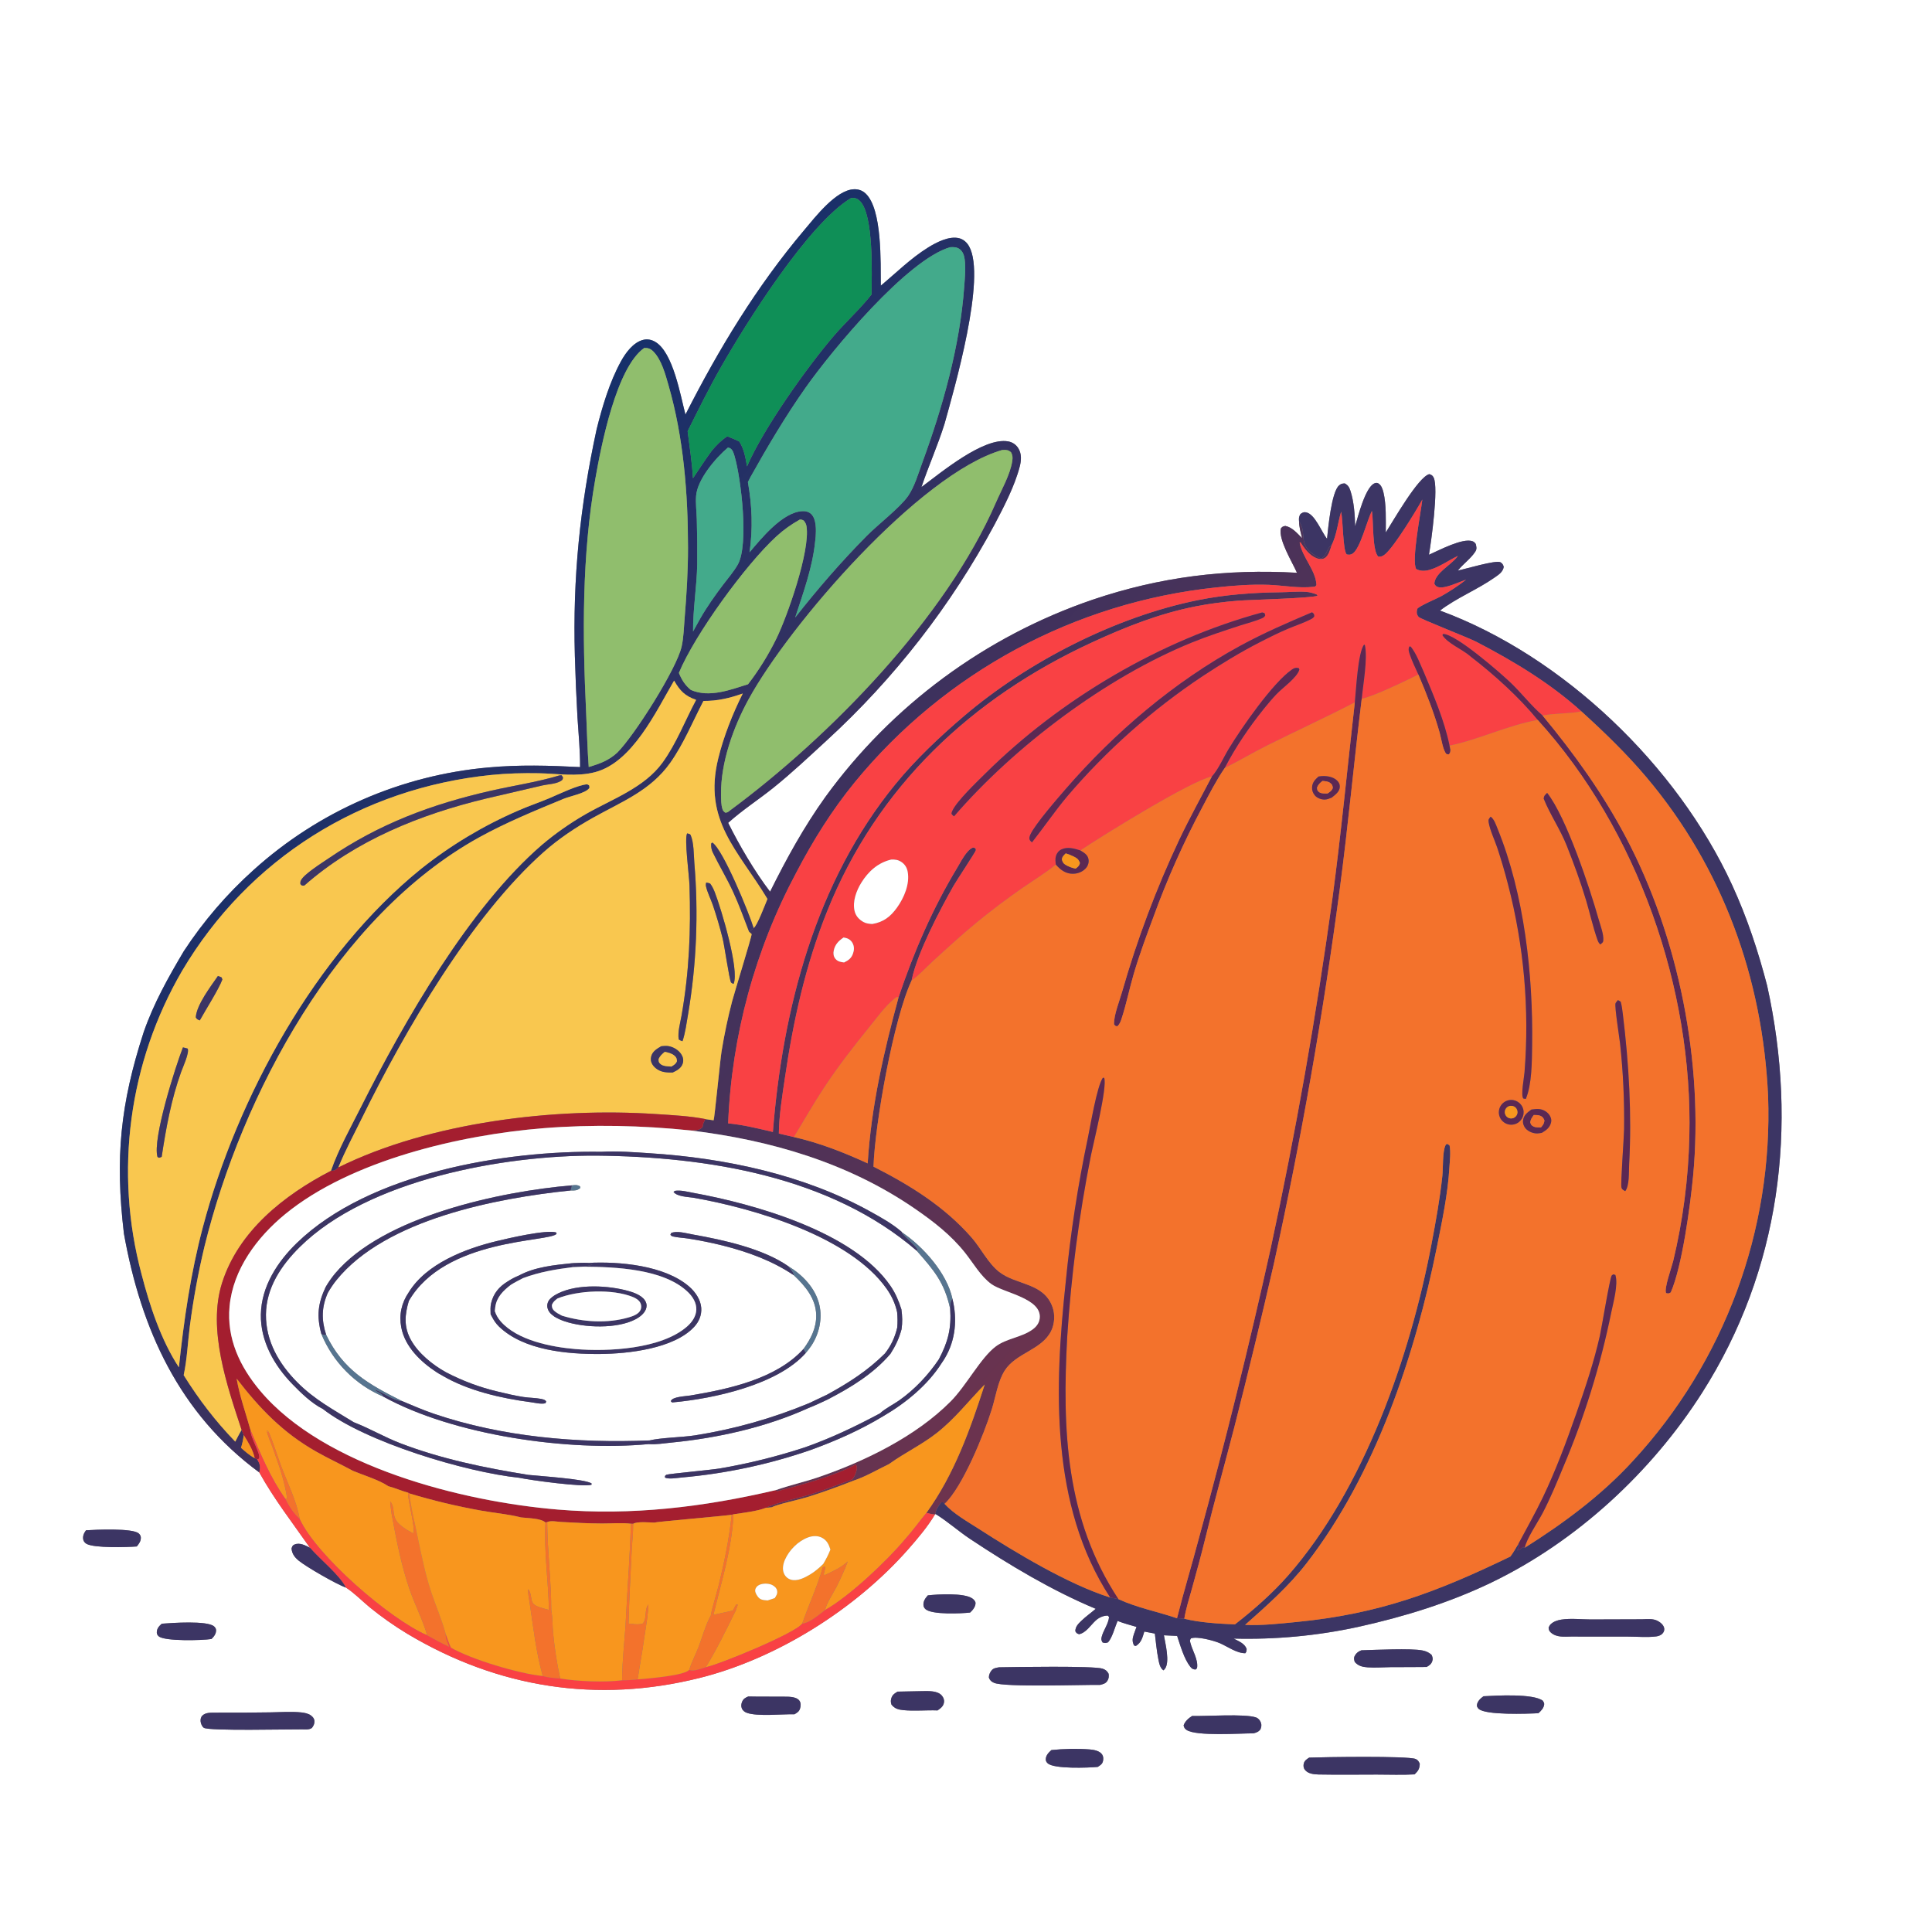 <?xml version="1.0" encoding="utf-8" ?>
<svg xmlns="http://www.w3.org/2000/svg" xmlns:xlink="http://www.w3.org/1999/xlink" width="1024" height="1024">
	<rect width="100%" height="100%" fill="#808080" stroke="none"/>
	<path fill="white" d="M0 0L1024 0L1024 1024L0 1024L0 0ZM488.389 258.167C492.179 246.86 497.079 236.037 500.635 224.583C505.793 206.095 522.897 147.037 513.635 130.561C512.499 128.54 510.751 126.919 508.483 126.302C503.202 124.863 496.299 128.452 491.887 131.199C482.681 136.931 475.118 144.496 466.849 151.403C466.696 139.19 467.673 110.879 458.775 102.548C457.027 100.912 454.845 100.19 452.467 100.313C443.017 100.802 432.054 115.095 426.184 122.046C400.995 151.877 380.938 185.011 363.306 219.726C360.603 209.531 356.829 186.935 347.397 181.246C345.398 180.041 343.193 179.566 340.906 180.134C335.663 181.438 331.617 186.972 329.126 191.504C323.127 202.416 319.217 215.498 316.214 227.57C307.401 268.244 303.524 306.131 304.691 347.75C304.997 358.555 305.456 369.355 306.065 380.147C306.617 388.918 307.525 397.784 307.451 406.574C291.127 405.722 275.152 405.272 258.825 406.771C212.574 410.9 168.919 429.956 134.444 461.064C120.289 473.761 107.842 488.242 97.417 504.144C89.147 518.112 81.56 531.572 76.176 546.984C63.74 585.252 60.937 613.682 65.679 653.812C74.77 704.585 94.946 749.151 137.423 780.42C145.325 794.667 155.008 807.074 164.275 820.344C161.84 819.107 158.886 817.452 156.095 818.621C154.96 819.096 154.879 819.701 154.516 820.752C154.819 823.624 156.124 825.347 158.32 827.176C162.241 830.442 178.565 839.832 183.336 841.439C187.755 844.285 191.888 848.535 195.97 851.921C202.29 857.058 208.959 861.751 215.929 865.964C263.89 894.621 316.489 902.937 370.836 889.345C411.902 879.074 453.694 852.697 481.552 820.945C486.603 815.189 491.607 809.278 495.551 802.696L495.856 802.457C502.202 806.337 507.966 811.551 514.201 815.691C535.206 829.638 557.449 842.95 580.748 852.706C578.236 854.867 575.471 856.809 573.086 859.111C571.443 860.697 569.972 862.183 569.943 864.579C570.651 865.712 570.686 865.711 571.944 866.172C575.657 865.38 578.037 861.413 580.693 858.957C582.425 857.356 584.799 856.249 587.174 856.307L587.822 857.086C587.481 860.773 584.808 864.02 583.904 867.616C583.58 868.901 583.737 869.43 584.393 870.533C585.748 870.945 585.871 870.917 587.23 870.498C589.487 868.199 590.973 862.284 592.33 859.126C595.568 860.422 599.032 861.298 602.376 862.294C601.9 863.525 601.45 864.764 601.024 866.012C600.243 868.342 599.939 869.828 601.064 872.141L602.023 872.409C605.018 870.514 605.506 867.971 606.517 864.765L612.094 865.834C612.654 870.324 613.06 874.936 613.943 879.373C614.354 881.436 614.798 884.086 616.66 885.328C616.884 885.099 617.127 884.888 617.331 884.64C620.249 881.093 617.598 870.981 616.898 866.743L623.91 867.082C625.55 872.069 627.633 879.335 630.88 883.41C631.754 884.508 632.249 884.725 633.607 884.902L634.428 884.231C635.29 879.868 631.98 874.905 630.925 870.713C630.625 869.519 630.607 869.407 631.199 868.394C634.306 867.1 643.402 869.548 646.579 870.938C650.711 872.745 655.477 876.28 660.044 876.248C660.775 875.31 660.641 875.113 660.747 873.976C659.678 871.004 656.481 869.878 653.872 868.482C676.022 869.075 698.163 866.999 719.817 862.301C744.039 856.959 768.068 849.562 790.456 838.785C835.58 817.063 875.356 780.243 902.164 738.168C943.623 673.099 953.106 597.118 936.626 522.43C931.846 504.041 925.986 486.311 918.029 469.01C889.027 405.948 828.617 347.702 763.216 323.608C772.127 316.825 782.981 312.546 792.158 306.109C794.35 304.572 796.531 303.226 797.018 300.471C796.673 299.311 796.363 298.629 795.262 298.005C792.938 296.69 776.436 301.667 772.704 302.404C775.477 298.883 779.458 296.182 781.902 292.437C782.885 290.931 782.546 289.916 782.18 288.284C781.577 287.597 781.4 287.227 780.517 286.892C775.3 284.909 762.502 291.801 757.371 294.027C758.58 287.113 762.522 258.432 759.883 253.171C759.273 251.955 758.799 251.714 757.549 251.301C751.649 252.842 738.47 276.019 734.494 282.224C734.49 275.569 734.806 267.396 733.248 260.955C732.827 259.214 732.104 256.998 730.397 256.13C729.759 255.805 729.003 255.941 728.366 256.242C723.609 258.488 719.741 273.784 718.257 278.948C718.125 273.016 717.626 265.893 715.787 260.226C715.162 258.299 714.528 257.166 712.723 256.207C711.298 256.336 710.819 256.334 709.696 257.327C705.7 260.862 703.963 279.788 703.357 285.56C700.393 281.929 696.944 272.404 692.209 271.543C690.844 271.295 690.303 271.755 689.252 272.461C688.392 273.9 688.405 274.7 688.519 276.295C688.562 279.359 689.416 282.271 690.138 285.232C687.469 282.607 685.042 279.55 681.238 278.744C679.892 279.063 679.775 279.028 678.899 280.077C677.517 286.093 684.88 297.771 687.423 303.583C649.793 301.43 614.969 305.738 579.145 317.839C522.231 337.27 472.719 373.83 437.399 422.507C426.048 438.357 416.808 455.201 408.16 472.627C400.077 462.055 391.827 448.03 385.941 436.122C393.367 429.429 402.088 423.812 409.906 417.532C419.669 409.691 428.991 400.892 438.215 392.414C474.067 359.566 504.12 320.905 527.109 278.057C532.087 268.621 537.785 257.656 540.472 247.326C541.317 244.078 541.572 240.461 539.682 237.513C538.447 235.586 536.578 234.347 534.33 233.949C521.276 231.643 498.867 250.397 488.389 258.167ZM45.575 811.083C44.485 812.59 43.759 814.095 44.122 816.009C44.301 816.951 45.023 817.791 45.844 818.261C49.891 820.582 67.344 820.077 72.504 819.657C73.701 818.195 74.777 816.75 74.636 814.762C74.581 813.985 74.117 813.281 73.544 812.762C70.344 809.861 50.703 810.75 45.575 811.083ZM491.76 845.592C490.418 847.097 489.29 848.684 489.451 850.801C489.512 851.606 489.908 852.306 490.505 852.857C493.835 855.929 509.618 855.224 514.188 854.681C515.535 853.451 517.051 851.622 517.049 849.689C517.049 848.655 516.066 847.722 515.293 847.184C510.999 844.193 496.937 844.964 491.76 845.592ZM870.306 858.253L842.956 858.34C837.969 858.311 832.488 857.661 827.58 858.42C825.604 858.725 823.493 859.395 822 860.786C821.419 861.328 821.114 861.976 820.788 862.684C820.912 863.887 821.083 864.485 822.023 865.316C825.023 867.969 829.063 867.438 832.734 867.407L863.054 867.437C867.778 867.446 873.089 867.925 877.756 867.348C878.815 867.217 880.161 866.787 880.944 866.033C881.76 865.247 882.235 864.271 882.076 863.125C881.833 861.367 880.181 859.981 878.721 859.177C876.166 857.77 873.12 858.183 870.306 858.253ZM85.739 860.596C84.275 861.922 83.086 863.182 83.105 865.277C83.112 866.095 83.485 866.708 84.099 867.257C87.19 870.024 107.404 869.454 112.103 868.706C113.433 867.37 114.638 865.88 114.514 863.87C114.47 863.146 113.964 862.448 113.423 861.99C109.726 858.858 91.056 860.177 85.739 860.596ZM721.575 874.695C720.01 875.275 718.904 876.065 718.08 877.575C717.406 878.81 717.686 879.581 718.042 880.859C719.902 882.99 722.112 883.534 724.887 883.73C728.979 884.02 733.266 883.655 737.382 883.615C743.63 883.556 749.888 883.657 756.134 883.537C757.526 882.719 758.538 882.136 759.109 880.511C759.594 879.128 759.297 878.386 758.762 877.096C757.291 875.797 755.87 875.165 753.936 874.776C747.809 873.54 728.757 874.493 721.575 874.695ZM529.548 883.704C527.993 883.98 526.547 884.099 525.503 885.422C524.649 886.504 524.108 887.772 524.128 889.149C524.663 890.618 525.471 891.333 526.874 891.939C532.494 894.365 573.312 892.909 583.112 893.024C584.697 892.606 585.954 892.364 586.918 890.9C587.709 889.7 587.766 888.554 587.604 887.158C586.858 885.693 585.914 884.94 584.376 884.422C579.738 882.86 537.091 883.568 529.548 883.704ZM475.72 896.599C473.903 897.715 472.775 898.42 472.29 900.632C472.053 901.71 472.176 902.438 472.51 903.493C474.145 905.591 476.144 906.147 478.725 906.404C484.707 907.002 490.899 906.335 496.919 906.556C498.515 905.453 500.004 904.42 500.327 902.343C500.545 900.938 500.081 899.763 499.192 898.699C496.974 896.046 492.125 896.295 489.024 896.332L475.72 896.599ZM396.597 899.164C395.091 899.805 394.014 900.353 393.329 901.976C392.881 903.035 392.738 904.237 393.134 905.342C393.577 906.577 394.667 907.413 395.866 907.84C401.554 909.866 414.507 908.447 421.072 908.6C422.522 907.755 423.569 907.181 424.079 905.451C424.479 904.094 424.554 902.533 423.656 901.343C421.959 899.095 417.632 899.299 415.085 899.269C408.924 899.196 402.757 899.314 396.597 899.164ZM786.286 899.045C784.728 900.176 783.03 901.687 782.795 903.727C782.71 904.461 783.167 905.169 783.67 905.673C787.17 909.179 809.735 908.343 815.4 908.038C816.81 906.74 818.211 905.369 818.444 903.366C818.535 902.584 818.102 902.113 817.755 901.445C812.76 897.541 793.129 898.667 786.286 899.045ZM114.132 907.743C111.776 907.806 109.136 907.546 107.295 909.272C106.443 910.071 106.201 911.323 106.332 912.457C106.46 913.566 107.075 915.116 108.031 915.765C110.66 917.548 153.447 916.513 160.125 916.604C161.879 916.615 163.854 916.884 165.341 915.833C166.175 914.668 166.712 913.751 166.654 912.253C166.603 910.916 165.845 910.028 164.832 909.251C163.441 908.183 161.281 907.782 159.587 907.608C154.301 907.064 148.634 907.52 143.312 907.585C133.586 907.738 123.859 907.791 114.132 907.743ZM631.827 909.507C629.925 910.704 628.084 912.327 627.337 914.495C627.619 915.68 627.899 916.251 628.958 916.941C634.157 920.327 657.164 918.712 664.391 918.706C665.973 918.265 666.855 917.991 668.007 916.723C668.533 915.409 668.785 914.429 668.295 913.032C667.87 911.819 666.933 910.709 665.704 910.279C659.874 908.242 639.341 909.698 631.827 909.507ZM557.266 927.565C555.769 928.934 554.31 930.358 554.282 932.523C554.271 933.346 554.691 934.027 555.293 934.584C558.632 937.674 576.702 936.971 581.815 936.502C583.182 935.61 584.326 934.999 584.642 933.259C584.85 932.107 584.828 930.959 584.163 929.939C582.87 927.958 579.724 927.407 577.569 927.233C571.178 926.717 563.629 926.896 557.266 927.565ZM693.88 931.572C692.693 932.358 691.5 933.083 691.075 934.547C690.719 935.774 690.847 937.02 691.64 938.048C693.264 940.154 696.462 940.468 698.905 940.516C709.163 940.716 719.453 940.564 729.715 940.558C736.348 940.554 743.155 940.847 749.771 940.455C751.658 938.646 752.438 937.46 752.501 934.818C751.976 933.654 751.587 932.84 750.337 932.308C746.271 930.577 701.448 931.279 693.88 931.572Z"/>
	<defs>
		<linearGradient id="gradient_0" gradientUnits="userSpaceOnUse" x1="591.34" y1="696.504" x2="197.077" y2="334.56">
			<stop offset="0" stop-color="#6D334E"/>
			<stop offset="1" stop-color="#16306A"/>
		</linearGradient>
	</defs>
	<path fill="url(#gradient_0)" d="M500.635 224.583C497.079 236.037 492.179 246.86 488.389 258.167C498.867 250.397 521.276 231.643 534.33 233.949C536.578 234.347 538.447 235.586 539.682 237.513C541.572 240.461 541.317 244.078 540.472 247.326C537.785 257.656 532.087 268.621 527.109 278.057C504.12 320.905 474.067 359.566 438.215 392.414C428.991 400.892 419.669 409.691 409.906 417.532C402.088 423.812 393.367 429.429 385.941 436.122C391.827 448.03 400.077 462.055 408.16 472.627C416.808 455.201 426.048 438.357 437.399 422.507C472.719 373.83 522.231 337.27 579.145 317.839C614.969 305.738 649.793 301.43 687.423 303.583C684.88 297.771 677.517 286.093 678.899 280.077C679.775 279.028 679.892 279.063 681.238 278.744C685.042 279.55 687.469 282.607 690.138 285.232C689.416 282.271 688.562 279.359 688.519 276.295C688.659 276.502 688.808 276.703 688.94 276.915C692.527 282.65 688.158 288.318 696.045 293.714C697.167 294.482 698.512 295.461 699.819 295.82C700.281 295.947 700.362 295.956 700.791 295.705C703.2 294.291 703.482 289.947 705.751 289.033C705.089 291.155 704.208 294.45 702.253 295.723C701.035 296.516 699.475 296.464 698.149 296.002C694.225 294.632 691.43 290.85 689.32 287.463L688.832 287.523C690.17 295.361 697.493 302.316 697.744 310.107C696.973 311.058 697.113 310.896 695.97 311.031C688.528 311.91 679.985 310.252 672.447 309.973C663.15 309.628 653.792 310.355 644.554 311.359C569.613 319.23 500.798 356.334 453.04 414.62C440.945 429.429 430.992 445.396 422.143 462.299C400.182 503.367 387.803 548.873 385.931 595.406C393.946 596.157 401.819 598.13 409.641 599.965C414.832 534.539 432.323 467.281 474.623 415.594C485.352 402.485 498.103 390.463 510.981 379.489C544.755 350.705 591.363 326.863 634.96 318.069C649.252 315.186 663.844 314.081 678.402 313.922C682.929 313.873 687.653 313.394 692.154 313.681C694.132 313.806 696.029 314.358 697.863 315.08L698.343 315.742C695.165 317.102 662.649 317.874 655.994 318.401C648.578 318.988 640.976 319.958 633.676 321.403C614.404 325.219 596.724 332.219 578.966 340.41C514.938 369.945 464.923 416.87 438.418 482.97C426.939 511.597 420.457 540.931 416.01 571.361C414.607 580.959 412.916 591.099 412.804 600.808L420.757 602.66C434.312 605.72 447.28 610.821 459.886 616.609C461.76 586.408 468.392 557.612 476.278 528.534C484.376 504.47 494.34 481.416 507.482 459.694C509.254 456.766 512.186 450.797 515.374 449.377C516.135 449.038 516.352 449.365 517.046 449.673C517.11 449.992 517.281 450.307 517.238 450.63C517.132 451.437 506.833 466.999 505.494 469.355C498.209 482.176 486.233 504.982 483.294 519.093C483.256 519.275 483.223 519.458 483.187 519.641C473.614 539.963 463.727 595.657 462.974 618.345C482.28 628.121 500.556 639.452 514.959 655.913C519.921 661.584 523.702 669.557 529.633 674.167C538.732 681.24 553.313 679.747 557.895 692.887C559.258 696.797 558.973 701.656 557.16 705.378C552.21 715.543 538.503 717.009 532.506 726.452C528.88 732.162 527.713 740.398 525.711 746.849C521.627 760.004 510.135 788.286 500.633 797.077L500.017 796.245L498.948 796.271C497.624 797.863 495.8 800.321 495.856 802.457L495.551 802.696C493.984 802.632 492.544 802.222 491.035 801.832C505.79 781.394 514.265 757.579 521.92 733.821C513.211 742.667 506.145 752.04 496.175 759.778C488.361 765.843 479.589 769.99 471.635 775.682L471.266 775.951C465.197 778.86 458.732 782.717 452.341 784.785C444.126 788.034 435.895 791.033 427.451 793.637C423.529 794.847 411.861 797.309 409.116 798.886L405.952 799.192C410.575 796.655 423.584 793.943 429.422 792.123C436.967 789.769 444.275 786.818 451.707 784.147C452.769 782.816 453.494 781.362 453.898 779.694C454.26 778.2 454.365 777.443 453.616 776.134C442.772 782.241 423.998 787.176 411.816 790.43L411.122 789.808C418.575 787.184 426.341 785.489 433.828 782.926C458.386 774.518 485.344 761.385 503.829 742.814C512.19 734.414 519.79 719.582 527.816 713.61C533.595 709.31 541.6 708.844 547.364 704.59C549.322 703.144 550.747 701.286 551.057 698.822C552.408 688.072 531.862 685.305 525.357 680.525C519.76 676.411 515.809 669.42 511.509 664.011C504.045 654.621 494.915 647.544 485.107 640.776C449.608 616.279 408.464 604.319 365.978 599.158C368.509 599.047 370.529 599.352 372.377 597.381C372.554 596.341 372.643 595.501 373.167 594.569C373.265 594.395 373.386 594.235 373.496 594.068L373.321 593.788L374.375 593.224L378.223 593.781C378.718 592.779 381.697 561.728 382.446 557.178C383.901 548.34 385.754 539.367 388.04 530.701C389.291 525.957 398.392 496.606 398.385 495.071L397.071 493.908L399.428 491.869C401.222 490.916 405.579 479.238 406.764 476.463C391.123 450.54 372.592 435.04 380.654 402.092C383.507 390.429 388.3 378.319 393.68 367.575C386.642 370.057 380.329 371.568 372.845 371.515C367.18 382.399 362.366 394.237 355.277 404.269C344.824 419.064 329.637 424.855 314.407 433.371C305.088 438.581 296.102 444.575 288.113 451.672C249.68 485.814 214.486 546.501 191.803 592.693C187.591 601.27 182.928 609.914 179.342 618.766C177.949 620.07 177.478 620.548 175.413 620.547C179.503 608.84 185.854 597.595 191.428 586.517C214.255 541.15 248.781 480.999 287.144 447.853C294.431 441.682 302.266 436.19 310.552 431.445C324.435 423.519 341.408 417.582 351.121 404.232C358.504 394.085 363.044 381.964 368.956 370.942C362.948 368.828 360.441 366.198 357.283 360.749C347.61 377.257 335.22 404.014 315.439 409.245C305.764 411.804 295.491 410.027 285.627 409.839C277.23 409.68 268.676 409.904 260.32 410.755C191.63 417.745 131.836 454.957 96.554 514.505C68.23 563.12 60.484 621.031 75.036 675.381C79.312 691.959 85.371 710.346 94.813 724.705C97.477 699.594 101.03 674.975 107.495 650.516C125.711 581.6 167.16 505.757 223.221 460.474C238.93 447.972 256.223 437.601 274.65 429.632C280.063 427.237 285.739 425.363 291.204 423.048C296.073 420.984 306.224 416.031 311.242 415.689L312.236 416.237C312.345 416.838 312.641 417.335 312.227 417.858C310.141 420.488 302.145 421.985 298.862 423.339C283.659 429.613 268.094 435.991 253.698 443.972C178.77 485.513 128.286 579.927 108.429 660.483C105.07 674.486 102.463 688.657 100.617 702.938C99.52 711.451 99.166 720.508 97.357 728.871C105.451 741.798 114.101 753.138 124.689 764.098C125.784 762.026 126.813 759.875 128.063 757.893L129.162 760.6C128.913 762.985 128.469 765.088 127.741 767.373C130.066 769.395 132.253 771.396 134.991 772.849L136.323 773.485C137.874 776.085 138.134 777.472 137.423 780.42C94.946 749.151 74.77 704.585 65.679 653.812C60.937 613.682 63.74 585.252 76.176 546.984C81.56 531.572 89.147 518.112 97.417 504.144C107.842 488.242 120.289 473.761 134.444 461.064C168.919 429.956 212.574 410.9 258.825 406.771C275.152 405.272 291.127 405.722 307.451 406.574C307.525 397.784 306.617 388.918 306.065 380.147C305.456 369.355 304.997 358.555 304.691 347.75C303.524 306.131 307.401 268.244 316.214 227.57C319.217 215.498 323.127 202.416 329.126 191.504C331.617 186.972 335.663 181.438 340.906 180.134C343.193 179.566 345.398 180.041 347.397 181.246C356.829 186.935 360.603 209.531 363.306 219.726C380.938 185.011 400.995 151.877 426.184 122.046C432.054 115.095 443.017 100.802 452.467 100.313C454.845 100.19 457.027 100.912 458.775 102.548C467.673 110.879 466.696 139.19 466.849 151.403C475.118 144.496 482.681 136.931 491.887 131.199C496.299 128.452 503.202 124.863 508.483 126.302C510.751 126.919 512.499 128.54 513.635 130.561C522.897 147.037 505.793 206.095 500.635 224.583ZM451.085 104.967C428.505 118.472 395.432 171.234 382.139 194.57C375.764 205.762 370.199 217.069 364.46 228.563C365.527 236.841 366.785 245.148 367.294 253.481C370.565 248.586 373.776 243.639 377.253 238.887C379.751 235.914 382.21 233.421 385.466 231.26C387.604 232.12 389.739 232.958 391.811 233.969C394.462 238.151 395.076 242.417 395.942 247.2C404.502 227.283 427.769 194.532 441.986 177.967C448.396 170.497 455.894 163.771 461.953 156.05C462.052 144.827 463.052 114.139 455.909 106.683C454.705 105.426 453.455 104.858 451.683 104.917C451.483 104.924 451.285 104.95 451.085 104.967ZM503.58 131.03C480.827 137.62 441.156 185.369 426.995 205.46C416.294 220.642 406.792 236.709 397.735 252.919C397.266 253.77 396.824 254.636 396.41 255.515C398.607 267.988 399.092 280.16 397.28 292.735C403.564 285.308 414.727 271.503 425.209 270.926C426.932 270.832 428.634 271.216 429.918 272.429C432.742 275.099 432.554 280.861 432.328 284.472C432.277 285.291 432.168 286.094 432.056 286.907C430.713 300.639 425.712 314.254 421.459 327.306C433.379 312.112 445.806 297.76 459.395 284.018C465.27 278.077 477.067 269.016 481.308 262.89C484.744 257.928 486.708 251.006 488.782 245.358C499.666 215.713 508.788 183.507 511.061 151.896C511.401 147.172 511.924 142.041 511.283 137.347C511.017 135.394 510.337 133.345 508.712 132.108C507.115 130.892 505.492 130.927 503.58 131.03ZM341.452 184.428C326.693 194.76 318.66 236.086 315.572 253.607C308.363 294.513 308.709 336.399 310.666 377.726C311.12 387.307 311.304 396.972 312.037 406.532C317.842 404.825 322.595 403.111 327.136 398.945C336.323 389.758 358.683 354.46 361.291 342.645C362.355 337.823 362.476 332.482 362.879 327.561C363.893 315.168 364.66 302.836 364.658 290.397C364.654 261.662 362.314 231.914 354.327 204.199C352.665 198.433 350.575 190.482 346.155 186.164C344.733 184.776 343.436 184.364 341.452 184.428ZM385.784 237.253C379.352 242.672 369.629 254.082 368.952 262.798C368.639 266.831 369.194 271.134 369.315 275.186C369.549 283.109 369.628 291.035 369.551 298.961C369.326 310.875 367.259 322.818 367.341 334.697L371.061 327.975C374.722 321.566 378.878 315.718 383.319 309.841C385.909 306.413 388.931 302.97 391.044 299.237C396.997 288.724 392.793 253.652 389.368 241.902C388.934 240.414 388.377 238.251 386.839 237.506C386.45 237.318 386.188 237.308 385.784 237.253ZM531.05 238.547C487.426 251.223 418.385 331.047 396.711 370.739C388.674 385.458 382.001 404.103 382.161 420.962C382.185 423.511 382.136 426.53 382.964 428.96C383.294 429.929 383.621 430.062 384.353 430.719C385.64 430.694 385.774 430.429 386.814 429.632C439.976 390.323 501.281 327.509 527.873 266.336C530.781 259.646 535.432 251.56 536.515 244.401C536.79 242.579 536.765 241.317 535.85 239.672C534.467 238.529 533.425 238.388 531.654 238.489C531.452 238.501 531.251 238.528 531.05 238.547ZM423.913 275.386C419.34 277.958 415.374 280.754 411.502 284.304C395.15 299.296 368.253 336.323 359.827 356.652C361.342 360.356 363.012 363.086 366.164 365.682C375.926 369.951 386.993 365.634 396.482 362.67C402.194 355.257 407.382 346.909 411.487 338.509C417.331 326.554 429.446 292.098 427.487 279.071C427.291 277.77 426.844 276.988 426.053 275.96C425.15 275.475 424.982 275.375 423.913 275.386Z"/>
	<path fill="#0F8F57" d="M364.46 228.563C370.199 217.069 375.764 205.762 382.139 194.57C395.432 171.234 428.505 118.472 451.085 104.967C451.285 104.95 451.483 104.924 451.683 104.917C453.455 104.858 454.705 105.426 455.909 106.683C463.052 114.139 462.052 144.827 461.953 156.05C455.894 163.771 448.396 170.497 441.986 177.967C427.769 194.532 404.502 227.283 395.942 247.2C395.076 242.417 394.462 238.151 391.811 233.969C389.739 232.958 387.604 232.12 385.466 231.26C382.21 233.421 379.751 235.914 377.253 238.887C373.776 243.639 370.565 248.586 367.294 253.481C366.785 245.148 365.527 236.841 364.46 228.563Z"/>
	<path fill="#43AA8B" d="M396.41 255.515C396.824 254.636 397.266 253.77 397.735 252.919C406.792 236.709 416.294 220.642 426.995 205.46C441.156 185.369 480.827 137.62 503.58 131.03C505.492 130.927 507.115 130.892 508.712 132.108C510.337 133.345 511.017 135.394 511.283 137.347C511.924 142.041 511.401 147.172 511.061 151.896C508.788 183.507 499.666 215.713 488.782 245.358C486.708 251.006 484.744 257.928 481.308 262.89C477.067 269.016 465.27 278.077 459.395 284.018C445.806 297.76 433.379 312.112 421.459 327.306C425.712 314.254 430.713 300.639 432.056 286.907C432.168 286.094 432.277 285.291 432.328 284.472C432.554 280.861 432.742 275.099 429.918 272.429C428.634 271.216 426.932 270.832 425.209 270.926C414.727 271.503 403.564 285.308 397.28 292.735C399.092 280.16 398.607 267.988 396.41 255.515Z"/>
	<path fill="#90BE6D" d="M312.037 406.532C311.304 396.972 311.12 387.307 310.666 377.726C308.709 336.399 308.363 294.513 315.572 253.607C318.66 236.086 326.693 194.76 341.452 184.428C343.436 184.364 344.733 184.776 346.155 186.164C350.575 190.482 352.665 198.433 354.327 204.199C362.314 231.914 364.654 261.662 364.658 290.397C364.66 302.836 363.893 315.168 362.879 327.561C362.476 332.482 362.355 337.823 361.291 342.645C358.683 354.46 336.323 389.758 327.136 398.945C322.595 403.111 317.842 404.825 312.037 406.532Z"/>
	<path fill="#43AA8B" d="M367.341 334.697C367.259 322.818 369.326 310.875 369.551 298.961C369.628 291.035 369.549 283.109 369.315 275.186C369.194 271.134 368.639 266.831 368.952 262.798C369.629 254.082 379.352 242.672 385.784 237.253C386.188 237.308 386.45 237.318 386.839 237.506C388.377 238.251 388.934 240.414 389.368 241.902C392.793 253.652 396.997 288.724 391.044 299.237C388.931 302.97 385.909 306.413 383.319 309.841C378.878 315.718 374.722 321.566 371.061 327.975L367.341 334.697Z"/>
	<path fill="#90BE6D" d="M386.814 429.632C385.774 430.429 385.64 430.694 384.353 430.719C383.621 430.062 383.294 429.929 382.964 428.96C382.136 426.53 382.185 423.511 382.161 420.962C382.001 404.103 388.674 385.458 396.711 370.739C418.385 331.047 487.426 251.223 531.05 238.547C531.251 238.528 531.452 238.501 531.654 238.489C533.425 238.388 534.467 238.529 535.85 239.672C536.765 241.317 536.79 242.579 536.515 244.401C535.432 251.56 530.781 259.646 527.873 266.336C501.281 327.509 439.976 390.323 386.814 429.632Z"/>
	<path fill="#3C3564" d="M688.519 276.295C688.405 274.7 688.392 273.9 689.252 272.461C690.303 271.755 690.844 271.295 692.209 271.543C696.944 272.404 700.393 281.929 703.357 285.56C703.963 279.788 705.7 260.862 709.696 257.327C710.819 256.334 711.298 256.336 712.723 256.207C714.528 257.166 715.162 258.299 715.787 260.226C717.626 265.893 718.125 273.016 718.257 278.948C719.741 273.784 723.609 258.488 728.366 256.242C729.003 255.941 729.759 255.805 730.397 256.13C732.104 256.998 732.827 259.214 733.248 260.955C734.806 267.396 734.49 275.569 734.494 282.224C738.47 276.019 751.649 252.842 757.549 251.301C758.799 251.714 759.273 251.955 759.883 253.171C762.522 258.432 758.58 287.113 757.371 294.027C762.502 291.801 775.3 284.909 780.517 286.892C781.4 287.227 781.577 287.597 782.18 288.284C782.546 289.916 782.885 290.931 781.902 292.437C779.458 296.182 775.477 298.883 772.704 302.404C776.436 301.667 792.938 296.69 795.262 298.005C796.363 298.629 796.673 299.311 797.018 300.471C796.531 303.226 794.35 304.572 792.158 306.109C782.981 312.546 772.127 316.825 763.216 323.608C828.617 347.702 889.027 405.948 918.029 469.01C925.986 486.311 931.846 504.041 936.626 522.43C953.106 597.118 943.623 673.099 902.164 738.168C875.356 780.243 835.58 817.063 790.456 838.785C768.068 849.562 744.039 856.959 719.817 862.301C698.163 866.999 676.022 869.075 653.872 868.482C656.481 869.878 659.678 871.004 660.747 873.976C660.641 875.113 660.775 875.31 660.044 876.248C655.477 876.28 650.711 872.745 646.579 870.938C643.402 869.548 634.306 867.1 631.199 868.394C630.607 869.407 630.625 869.519 630.925 870.713C631.98 874.905 635.29 879.868 634.428 884.231L633.607 884.902C632.249 884.725 631.754 884.508 630.88 883.41C627.633 879.335 625.55 872.069 623.91 867.082L616.898 866.743C617.598 870.981 620.249 881.093 617.331 884.64C617.127 884.888 616.884 885.099 616.66 885.328C614.798 884.086 614.354 881.436 613.943 879.373C613.06 874.936 612.654 870.324 612.094 865.834L606.517 864.765C605.506 867.971 605.018 870.514 602.023 872.409L601.064 872.141C599.939 869.828 600.243 868.342 601.024 866.012C601.45 864.764 601.9 863.525 602.376 862.294C599.032 861.298 595.568 860.422 592.33 859.126C590.973 862.284 589.487 868.199 587.23 870.498C585.871 870.917 585.748 870.945 584.393 870.533C583.737 869.43 583.58 868.901 583.904 867.616C584.808 864.02 587.481 860.773 587.822 857.086L587.174 856.307C584.799 856.249 582.425 857.356 580.693 858.957C578.037 861.413 575.657 865.38 571.944 866.172C570.686 865.711 570.651 865.712 569.943 864.579C569.972 862.183 571.443 860.697 573.086 859.111C575.471 856.809 578.236 854.867 580.748 852.706C557.449 842.95 535.206 829.638 514.201 815.691C507.966 811.551 502.202 806.337 495.856 802.457C495.8 800.321 497.624 797.863 498.948 796.271L500.017 796.245L500.633 797.077C505.363 802.279 512.764 806.454 518.671 810.254C538.611 823.078 566.115 839.668 588.427 846.725C589.883 846.995 591.341 847.256 592.788 847.575C602.841 852.219 613.469 854.15 623.836 857.708C625.132 857.767 626.419 857.794 627.704 857.976C636.27 860.045 645.749 860.573 654.537 860.959C664.494 853.247 674.575 844.35 682.862 834.891C723.053 789.015 747.475 718.532 758.704 659.497C760.985 647.503 763.176 635.447 764.47 623.302C764.92 619.082 764.492 610.527 766.121 607.088C766.475 606.338 766.406 606.559 767.266 606.309L768.317 607.144C768.995 610.807 768.435 615.133 768.213 618.839C767.374 632.862 764.418 646.87 761.655 660.624C750.084 718.208 728.99 781.42 692.624 828.421C683.044 840.802 671.574 850.884 659.931 861.221C668.944 861.627 678.383 860.546 687.352 859.669C731.13 855.389 761.4 843.913 800.543 824.989C802.123 822.883 803.424 820.49 804.802 818.245L805.12 819.174L804.216 821.768C805.56 821.418 806.306 820.7 807.382 819.864L807.656 820.274L808.176 820.324C828.905 807.262 848.96 792.415 865.547 774.248C914.011 721.725 939.738 652.168 937.118 580.75C934.222 518.51 913.086 459.924 872.722 412.051C862.073 399.42 850.403 388.173 838.201 377.069C821.552 362.042 802.293 350.455 782.467 340.159C778.18 337.933 752.808 328.087 751.895 326.98C751.16 326.089 750.795 325.2 750.929 324.034C750.958 323.783 751.117 322.837 751.182 322.715C751.944 321.269 761.814 317.162 763.943 315.96C768.46 313.411 772.963 310.45 777.048 307.261C773.533 308.378 765.824 312.165 762.423 311.22C761.061 310.841 760.844 310.464 760.218 309.324C760.684 303.566 768.984 299.553 772.316 295.177C772.448 295.004 772.573 294.827 772.702 294.651C767.734 297.015 763.065 300.491 757.748 302.026C755.362 302.715 752.853 302.795 750.627 301.618C747.967 297.365 753.132 271.425 753.859 264.771C750.255 271.267 739.433 288.936 734.462 293.478C733.205 294.626 732.286 295.11 730.59 295.068C727.336 292.249 727.946 276.59 727.258 271.709L727.126 270.796C724.519 275.968 721.026 290.552 717.016 293.351C715.855 294.162 715.135 294.046 713.792 293.872C711.739 291.844 711.825 275.695 710.83 271.215C709.034 277.135 708.559 283.448 705.751 289.033C703.482 289.947 703.2 294.291 700.791 295.705C700.362 295.956 700.281 295.947 699.819 295.82C698.512 295.461 697.167 294.482 696.045 293.714C688.158 288.318 692.527 282.65 688.94 276.915C688.808 276.703 688.659 276.502 688.519 276.295Z"/>
	<path fill="#F94144" d="M705.751 289.033C708.559 283.448 709.034 277.135 710.83 271.215C711.825 275.695 711.739 291.844 713.792 293.872C715.135 294.046 715.855 294.162 717.016 293.351C721.026 290.552 724.519 275.968 727.126 270.796L727.258 271.709C727.946 276.59 727.336 292.249 730.59 295.068C732.286 295.11 733.205 294.626 734.462 293.478C739.433 288.936 750.255 271.267 753.859 264.771C753.132 271.425 747.967 297.365 750.627 301.618C752.853 302.795 755.362 302.715 757.748 302.026C763.065 300.491 767.734 297.015 772.702 294.651C772.573 294.827 772.448 295.004 772.316 295.177C768.984 299.553 760.684 303.566 760.218 309.324C760.844 310.464 761.061 310.841 762.423 311.22C765.824 312.165 773.533 308.378 777.048 307.261C772.963 310.45 768.46 313.411 763.943 315.96C761.814 317.162 751.944 321.269 751.182 322.715C751.117 322.837 750.958 323.783 750.929 324.034C750.795 325.2 751.16 326.089 751.895 326.98C752.808 328.087 778.18 337.933 782.467 340.159C802.293 350.455 821.552 362.042 838.201 377.069C831.393 378.389 824.435 377.967 817.583 379.223C811.813 374.3 806.536 367.498 800.983 362.137C795.566 356.907 771.488 335.895 764.862 336.012L764.505 336.647C767.385 341.117 774.992 344.111 779.167 347.709C779.329 347.848 779.487 347.991 779.646 348.133C792.019 357.653 805.119 369.501 815.033 381.591C799.125 384.46 784.128 391.904 768.295 395.214C765.612 382.029 759.883 368.687 754.686 356.333C752.669 351.903 750.786 346.526 747.721 342.717L747.005 342.632C746.312 344.041 746.661 345.221 747.141 346.671C748.367 350.369 750.158 353.97 751.761 357.522C745.667 360.593 727.731 369.271 721.749 370.342C722.467 362.652 724.945 349.364 723.448 342.058L723.045 341.608C719.688 345.628 718.726 366.183 718.09 372.263C702.865 380.194 687.147 387.36 671.777 395.036C664.139 398.851 656.818 403.271 649.158 407.039L649.459 406.448C655.011 395.771 662.26 385.136 669.812 375.764C671.996 373.054 674.252 370.36 676.656 367.842C679.792 364.559 687.497 359.145 688.702 354.897L688.375 354.099C686.843 353.773 686.043 353.966 684.739 354.868C674.577 361.896 658.041 385.766 651.359 396.724C648.684 401.111 645.658 407.965 642.304 411.572C631.227 413.806 583.527 443.415 572.627 450.752C569.462 449.716 565.764 448.662 562.561 450.209C561.118 450.905 560.119 452.191 559.664 453.711C559.23 455.161 559.423 456.781 559.627 458.255C553.986 462.853 547.584 466.731 541.592 470.873C533.586 476.451 525.791 482.325 518.222 488.483C509.974 495.246 502.116 502.484 494.238 509.671C490.733 512.868 487.073 517.018 483.187 519.641C483.223 519.458 483.256 519.275 483.294 519.093C486.233 504.982 498.209 482.176 505.494 469.355C506.833 466.999 517.132 451.437 517.238 450.63C517.281 450.307 517.11 449.992 517.046 449.673C516.352 449.365 516.135 449.038 515.374 449.377C512.186 450.797 509.254 456.766 507.482 459.694C494.34 481.416 484.376 504.47 476.278 528.534C475.112 528.363 475.006 528.582 474.112 529.297C469.317 533.127 464.945 539.21 461.076 543.978C452.497 554.55 444.208 565.224 436.702 576.597C431.093 585.094 426.081 593.983 420.757 602.66L412.804 600.808C412.916 591.099 414.607 580.959 416.01 571.361C420.457 540.931 426.939 511.597 438.418 482.97C464.923 416.87 514.938 369.945 578.966 340.41C596.724 332.219 614.404 325.219 633.676 321.403C640.976 319.958 648.578 318.988 655.994 318.401C662.649 317.874 695.165 317.102 698.343 315.742L697.863 315.08C696.029 314.358 694.132 313.806 692.154 313.681C687.653 313.394 682.929 313.873 678.402 313.922C663.844 314.081 649.252 315.186 634.96 318.069C591.363 326.863 544.755 350.705 510.981 379.489C498.103 390.463 485.352 402.485 474.623 415.594C432.323 467.281 414.832 534.539 409.641 599.965C401.819 598.13 393.946 596.157 385.931 595.406C387.803 548.873 400.182 503.367 422.143 462.299C430.992 445.396 440.945 429.429 453.04 414.62C500.798 356.334 569.613 319.23 644.554 311.359C653.792 310.355 663.15 309.628 672.447 309.973C679.985 310.252 688.528 311.91 695.97 311.031C697.113 310.896 696.973 311.058 697.744 310.107C697.493 302.316 690.17 295.361 688.832 287.523L689.32 287.463C691.43 290.85 694.225 294.632 698.149 296.002C699.475 296.464 701.035 296.516 702.253 295.723C704.208 294.45 705.089 291.155 705.751 289.033ZM668.976 324.601C615.078 339.234 562.002 370.558 522.369 409.858C517.936 414.254 507.135 424.501 504.744 429.78C504.397 430.546 504.424 430.573 504.28 431.274C504.743 431.986 504.923 432.149 505.655 432.685C537.626 395.563 586.352 358.93 631.89 340.471C640.343 337.044 649.002 334.249 657.663 331.41C661.31 330.214 665.391 329.242 668.876 327.704C669.765 327.311 670.267 327.003 670.614 326.076L670.209 324.943C669.849 324.802 669.353 324.703 668.976 324.601ZM695.419 324.522C682.449 330.004 669.697 335.542 657.313 342.287C622.417 361.293 590.768 388.252 564.809 418.215C560.394 423.31 548.559 436.921 546.09 442.365C545.64 443.359 545.303 444.446 545.941 445.449C546.142 445.767 546.683 446.225 546.971 446.486C553.328 438.416 559.064 429.957 565.678 422.063C586.518 397.623 610.653 376.198 637.391 358.401C647.097 351.998 657.151 345.842 667.496 340.524C672.605 337.899 677.79 335.295 683.089 333.079C687.081 331.41 691.359 330.044 695.168 327.998C695.877 327.617 696.221 327.283 696.635 326.602C696.414 325.283 696.477 325.331 695.419 324.522ZM472.435 455.573C465.428 457.166 460.23 461.852 456.518 467.848C453.911 472.06 451.801 477.723 452.919 482.723C453.526 485.432 455.272 487.368 457.674 488.691C459.137 489.497 460.713 489.646 462.349 489.728C468.24 488.757 471.997 485.841 475.436 481.042C479.177 475.823 482.254 468.601 481.107 462.11C480.709 459.86 479.606 458.077 477.684 456.814C475.992 455.702 474.41 455.528 472.435 455.573ZM447.124 496.888C444.464 498.657 442.565 500.612 441.894 503.849C441.575 505.391 441.754 506.961 442.802 508.209C444.025 509.665 445.632 509.915 447.39 510.124C449.66 508.995 451.142 508.003 452.061 505.551C452.736 503.749 452.856 501.741 451.95 500C451.171 498.504 449.958 497.539 448.315 497.143C447.92 497.048 447.523 496.961 447.124 496.888Z"/>
	<path fill="#90BE6D" d="M359.827 356.652C368.253 336.323 395.15 299.296 411.502 284.304C415.374 280.754 419.34 277.958 423.913 275.386C424.982 275.375 425.15 275.475 426.053 275.96C426.844 276.988 427.291 277.77 427.487 279.071C429.446 292.098 417.331 326.554 411.487 338.509C407.382 346.909 402.194 355.257 396.482 362.67C386.993 365.634 375.926 369.951 366.164 365.682C363.012 363.086 361.342 360.356 359.827 356.652Z"/>
	<path fill="#5B2853" d="M505.655 432.685C504.923 432.149 504.743 431.986 504.28 431.274C504.424 430.573 504.397 430.546 504.744 429.78C507.135 424.501 517.936 414.254 522.369 409.858C562.002 370.558 615.078 339.234 668.976 324.601C669.353 324.703 669.849 324.802 670.209 324.943L670.614 326.076C670.267 327.003 669.765 327.311 668.876 327.704C665.391 329.242 661.31 330.214 657.663 331.41C649.002 334.249 640.343 337.044 631.89 340.471C586.352 358.93 537.626 395.563 505.655 432.685Z"/>
	<path fill="#5B2853" d="M546.971 446.486C546.683 446.225 546.142 445.767 545.941 445.449C545.303 444.446 545.64 443.359 546.09 442.365C548.559 436.921 560.394 423.31 564.809 418.215C590.768 388.252 622.417 361.293 657.313 342.287C669.697 335.542 682.449 330.004 695.419 324.522C696.477 325.331 696.414 325.283 696.635 326.602C696.221 327.283 695.877 327.617 695.168 327.998C691.359 330.044 687.081 331.41 683.089 333.079C677.79 335.295 672.605 337.899 667.496 340.524C657.151 345.842 647.097 351.998 637.391 358.401C610.653 376.198 586.518 397.623 565.678 422.063C559.064 429.957 553.328 438.416 546.971 446.486Z"/>
	<path fill="#5B2853" d="M779.646 348.133C779.487 347.991 779.329 347.848 779.167 347.709C774.992 344.111 767.385 341.117 764.505 336.647L764.862 336.012C771.488 335.895 795.566 356.907 800.983 362.137C806.536 367.498 811.813 374.3 817.583 379.223C834.374 399.49 849.421 420.411 861.746 443.729C889.806 496.818 903.032 563.498 897.383 623.294C895.918 638.807 891.559 671.366 885.536 685.015C884.36 685.689 884.403 685.655 883.07 685.38C881.844 683.153 886.01 671.68 886.81 668.446C892.007 646.793 894.881 624.648 895.382 602.385C897.356 523.931 867.945 439.886 815.033 381.591C805.119 369.501 792.019 357.653 779.646 348.133Z"/>
	<path fill="#5B2853" d="M721.749 370.342C717.634 403.939 714.552 437.648 710.106 471.211C701.284 537.903 689.627 604.189 675.165 669.889C668.538 698.846 661.551 727.718 654.206 756.501C649.094 776.235 643.594 795.863 638.758 815.667C636.589 824.552 634.149 833.337 631.713 842.152C630.279 847.34 628.55 852.658 627.704 857.976C626.419 857.794 625.132 857.767 623.836 857.708C627.319 843.877 631.492 830.218 635.132 816.425C649.227 765.065 662.039 713.362 673.554 661.363C686.746 600.24 697.616 538.64 706.14 476.694C710.823 441.928 714.096 407.096 718.09 372.263C718.726 366.183 719.688 345.628 723.045 341.608L723.448 342.058C724.945 349.364 722.467 362.652 721.749 370.342Z"/>
	<path fill="#5B2853" d="M751.761 357.522C750.158 353.97 748.367 350.369 747.141 346.671C746.661 345.221 746.312 344.041 747.005 342.632L747.721 342.717C750.786 346.526 752.669 351.903 754.686 356.333C759.883 368.687 765.612 382.029 768.295 395.214C768.464 395.836 768.703 396.549 768.745 397.203C768.818 398.343 768.688 399.014 767.892 399.849L766.678 399.686C764.778 397.81 763.881 391.286 763.082 388.453C760.078 377.805 756.104 367.685 751.761 357.522Z"/>
	<path fill="#5B2853" d="M642.304 411.572C645.658 407.965 648.684 401.111 651.359 396.724C658.041 385.766 674.577 361.896 684.739 354.868C686.043 353.966 686.843 353.773 688.375 354.099L688.702 354.897C687.497 359.145 679.792 364.559 676.656 367.842C674.252 370.36 671.996 373.054 669.812 375.764C662.26 385.136 655.011 395.771 649.459 406.448L649.158 407.039C644.662 413.582 641.046 420.665 637.344 427.675C627.312 446.459 618.631 465.933 611.367 485.951C607.696 495.814 603.85 506.137 600.898 516.218C598.59 524.101 596.955 532.334 594.395 540.116C593.904 541.607 593.398 542.821 592.274 543.93C590.977 543.833 591.26 543.811 590.461 542.929C590.295 538.022 593.35 530.557 594.717 525.74C602.647 498.024 612.8 470.993 625.077 444.91C630.47 433.588 636.495 422.672 642.304 411.572Z"/>
	<path fill="#F3722C" d="M721.749 370.342C727.731 369.271 745.667 360.593 751.761 357.522C756.104 367.685 760.078 377.805 763.082 388.453C763.881 391.286 764.778 397.81 766.678 399.686L767.892 399.849C768.688 399.014 768.818 398.343 768.745 397.203C768.703 396.549 768.464 395.836 768.295 395.214C784.128 391.904 799.125 384.46 815.033 381.591C867.945 439.886 897.356 523.931 895.382 602.385C894.881 624.648 892.007 646.793 886.81 668.446C886.01 671.68 881.844 683.153 883.07 685.38C884.403 685.655 884.36 685.689 885.536 685.015C891.559 671.366 895.918 638.807 897.383 623.294C903.032 563.498 889.806 496.818 861.746 443.729C849.421 420.411 834.374 399.49 817.583 379.223C824.435 377.967 831.393 378.389 838.201 377.069C850.403 388.173 862.073 399.42 872.722 412.051C913.086 459.924 934.222 518.51 937.118 580.75C939.738 652.168 914.011 721.725 865.547 774.248C848.96 792.415 828.905 807.262 808.176 820.324C808.911 815.89 815.294 806.415 817.577 802.055C821.664 794.252 825.065 785.97 828.439 777.838C839.715 751.304 848.29 723.702 854.035 695.451C855.095 690.271 857.76 680.798 856.186 675.762L855.136 675.427C854.84 675.627 854.475 675.752 854.249 676.028C853.253 677.251 848.897 703.895 847.976 707.957C844.775 722.071 840.211 735.646 835.439 749.287C830.139 764.436 824.591 779.379 817.633 793.864C813.668 802.117 809.095 810.155 804.802 818.245C803.424 820.49 802.123 822.883 800.543 824.989C761.4 843.913 731.13 855.389 687.352 859.669C678.383 860.546 668.944 861.627 659.931 861.221C671.574 850.884 683.044 840.802 692.624 828.421C728.99 781.42 750.084 718.208 761.655 660.624C764.418 646.87 767.374 632.862 768.213 618.839C768.435 615.133 768.995 610.807 768.317 607.144L767.266 606.309C766.406 606.559 766.475 606.338 766.121 607.088C764.492 610.527 764.92 619.082 764.47 623.302C763.176 635.447 760.985 647.503 758.704 659.497C747.475 718.532 723.053 789.015 682.862 834.891C674.575 844.35 664.494 853.247 654.537 860.959C645.749 860.573 636.27 860.045 627.704 857.976C628.55 852.658 630.279 847.34 631.713 842.152C634.149 833.337 636.589 824.552 638.758 815.667C643.594 795.863 649.094 776.235 654.206 756.501C661.551 727.718 668.538 698.846 675.165 669.889C689.627 604.189 701.284 537.903 710.106 471.211C714.552 437.648 717.634 403.939 721.749 370.342ZM820.019 420.245C818.918 421.404 818.337 421.664 818.178 423.29C821.617 431.853 827.001 439.608 830.426 448.278C834.147 457.696 837.706 467.328 840.613 477.028C842.719 484.052 844.312 491.451 846.764 498.339C847.095 499.269 847.488 499.868 848.17 500.592C848.977 499.885 849.644 499.689 849.76 498.572C850.106 495.247 848.217 490.488 847.315 487.282C842.691 470.845 830.183 433.092 820.019 420.245ZM790.06 432.843C789.232 433.964 788.757 434.26 788.99 435.717C789.67 439.97 792.196 445.213 793.606 449.404C795.725 455.814 797.625 462.294 799.303 468.833C807.747 501.288 810.695 534.927 808.024 568.356C807.837 570.989 805.894 580.875 807.445 582.258L808.714 582.472C811.962 574.69 811.928 562.747 812.054 554.297C812.617 516.765 807.965 474.108 793.69 439.111C792.847 437.046 791.923 434.165 790.06 432.843ZM857.511 530.088C857.221 530.488 856.353 531.412 856.243 531.832C855.742 533.741 858.28 549.747 858.659 552.997C860.301 568.146 861.017 583.381 860.804 598.618C860.704 603.506 858.93 627.045 859.383 629.272C859.631 630.49 860.451 630.755 861.411 631.331C863.701 628.405 863.272 621.122 863.479 617.263C864.918 590.427 863.386 564.174 860.141 537.519C859.87 535.292 859.613 533.129 859.009 530.961C858.487 530.581 858.118 530.333 857.511 530.088ZM799.692 583.116C797.334 583.59 795.423 585.314 794.711 587.611C793.999 589.908 794.599 592.411 796.276 594.135C797.953 595.859 800.438 596.529 802.754 595.881C806.156 594.93 808.196 591.458 807.372 588.024C806.548 584.589 803.155 582.421 799.692 583.116ZM811.668 588.085C809.542 589.64 807.616 591.033 807.24 593.826C807.034 595.36 807.639 597.026 808.655 598.166C810.084 599.77 812.613 600.785 814.75 600.743C815.58 600.727 816.42 600.568 817.235 600.417C819.562 599.025 821.464 597.663 822.106 594.884C822.457 593.367 821.901 591.754 820.932 590.586C819.635 589.011 817.763 588.019 815.731 587.829C814.397 587.703 812.994 587.923 811.668 588.085Z"/>
	<path fill="#F9C74F" d="M368.956 370.942C363.044 381.964 358.504 394.085 351.121 404.232C341.408 417.582 324.435 423.519 310.552 431.445C302.266 436.19 294.431 441.682 287.144 447.853C248.781 480.999 214.255 541.15 191.428 586.517C185.854 597.595 179.503 608.84 175.413 620.547C150.593 633.395 126.393 652.461 117.658 680.106C109.945 704.518 120.355 734.497 128.063 757.893C126.813 759.875 125.784 762.026 124.689 764.098C114.101 753.138 105.451 741.798 97.357 728.871C99.166 720.508 99.52 711.451 100.617 702.938C102.463 688.657 105.07 674.486 108.429 660.483C128.286 579.927 178.77 485.513 253.698 443.972C268.094 435.991 283.659 429.613 298.862 423.339C302.145 421.985 310.141 420.488 312.227 417.858C312.641 417.335 312.345 416.838 312.236 416.237L311.242 415.689C306.224 416.031 296.073 420.984 291.204 423.048C285.739 425.363 280.063 427.237 274.65 429.632C256.223 437.601 238.93 447.972 223.221 460.474C167.16 505.757 125.711 581.6 107.495 650.516C101.03 674.975 97.477 699.594 94.813 724.705C85.371 710.346 79.312 691.959 75.036 675.381C60.484 621.031 68.23 563.12 96.554 514.505C131.836 454.957 191.63 417.745 260.32 410.755C268.676 409.904 277.23 409.68 285.627 409.839C295.491 410.027 305.764 411.804 315.439 409.245C335.22 404.014 347.61 377.257 357.283 360.749C360.441 366.198 362.948 368.828 368.956 370.942ZM296.305 411.042L295.486 411.286C284.062 414.635 272.014 416.424 260.393 419.061C228.696 426.251 200.97 436.642 174.054 455.026C170.581 457.398 161.137 463.304 159.518 466.596C159.115 467.417 159.201 467.716 159.21 468.588C159.922 469.327 159.993 469.469 161.08 469.399C161.161 469.394 161.236 469.353 161.313 469.33C188.496 445.411 222.726 431.656 257.516 423.278L287.511 416.294C290.401 415.642 294.375 415.565 296.97 414.083C298.156 413.405 298.241 413.309 298.41 412.068L297.717 410.948C297.26 410.959 296.743 410.911 296.305 411.042ZM115.501 517.303C111.697 522.833 104.212 532.54 103.766 539.211C104.432 540.331 104.673 540.315 105.893 540.834C108.961 535.258 115.889 524.424 117.856 519.16L117.456 518.06C116.809 517.779 116.19 517.464 115.501 517.303ZM96.96 555.144C92.958 565.395 80.677 603.939 83.474 613.192L84.237 613.642C84.716 613.504 85.263 613.411 85.691 613.154C88.017 597.86 90.76 582.681 96.032 568.085C96.895 565.696 100.485 557.911 99.472 555.783C98.632 555.548 97.817 555.302 96.96 555.144Z"/>
	<path fill="#F9C74F" d="M399.428 491.869C397.084 484.102 383.34 450.376 377.541 446.568C376.809 447.243 376.956 446.864 376.929 447.886C376.896 449.205 377.234 450.649 377.808 451.833C381.23 458.881 385.32 465.613 388.622 472.798C391.808 479.731 394.333 486.798 397.071 493.908L398.385 495.071C398.392 496.606 389.291 525.957 388.04 530.701C385.754 539.367 383.901 548.34 382.446 557.178C381.697 561.728 378.718 592.779 378.223 593.781L374.375 593.224C365.654 591.483 356.481 591.064 347.621 590.473C294.13 586.908 227.842 594.732 179.342 618.766C182.928 609.914 187.591 601.27 191.803 592.693C214.486 546.501 249.68 485.814 288.113 451.672C296.102 444.575 305.088 438.581 314.407 433.371C329.637 424.855 344.824 419.064 355.277 404.269C362.366 394.237 367.18 382.399 372.845 371.515C380.329 371.568 386.642 370.057 393.68 367.575C388.3 378.319 383.507 390.429 380.654 402.092C372.592 435.04 391.123 450.54 406.764 476.463C405.579 479.238 401.222 490.916 399.428 491.869ZM364.202 441.722C362.609 444.423 365.283 463.987 365.45 469.292C366.205 493.218 365.352 514.696 361.245 538.256C360.591 542.007 359.076 547.174 359.756 550.938C360.488 551.418 360.869 551.605 361.738 551.862C363.266 547.338 363.867 542.244 364.699 537.542C369.162 511.079 370.275 484.158 368.013 457.416C367.683 453.138 367.794 446.605 366.074 442.682C365.732 441.902 364.962 441.954 364.202 441.722ZM374.286 467.791C374.24 468.038 374.184 468.283 374.147 468.532C374.085 468.95 374.078 469.303 374.175 469.728C374.936 473.062 376.712 476.505 377.842 479.762C379.793 485.533 381.512 491.381 382.993 497.29C384.05 501.5 386.439 518.695 387.481 520.759C387.961 521.091 388.238 521.325 388.817 521.446C392.035 514.199 382.213 481.55 378.886 473.005C378.224 471.305 377.509 469.771 376.398 468.309C375.603 467.994 375.167 467.888 374.286 467.791ZM350.494 554.518C348.216 555.835 345.769 557.261 345.126 560.043C344.776 561.555 344.987 562.938 345.839 564.25C347.242 566.413 349.691 567.818 352.205 568.215C353.666 568.446 355.088 568.489 356.562 568.431C358.816 567.394 361.083 566.155 361.877 563.618C362.418 561.888 362.008 560.167 361.029 558.7C359.588 556.54 357.046 554.989 354.512 554.506C353.178 554.251 351.834 554.386 350.494 554.518Z"/>
	<path fill="#F3722C" d="M649.158 407.039C656.818 403.271 664.139 398.851 671.777 395.036C687.147 387.36 702.865 380.194 718.09 372.263C714.096 407.096 710.823 441.928 706.14 476.694C697.616 538.64 686.746 600.24 673.554 661.363C662.039 713.362 649.227 765.065 635.132 816.425C631.492 830.218 627.319 843.877 623.836 857.708C613.469 854.15 602.841 852.219 592.788 847.575C564.78 805.071 562.974 757.759 565.648 708.55C567.712 676.231 571.915 644.084 578.23 612.321C579.561 605.714 586.984 576.166 585.244 571.297L584.537 571.241C581.376 575.775 577.905 596.843 576.602 603.07C571.282 628.309 567.363 653.824 564.863 679.496C558.895 735.129 556.464 797.865 588.427 846.725C566.115 839.668 538.611 823.078 518.671 810.254C512.764 806.454 505.363 802.279 500.633 797.077C510.135 788.286 521.627 760.004 525.711 746.849C527.713 740.398 528.88 732.162 532.506 726.452C538.503 717.009 552.21 715.543 557.16 705.378C558.973 701.656 559.258 696.797 557.895 692.887C553.313 679.747 538.732 681.24 529.633 674.167C523.702 669.557 519.921 661.584 514.959 655.913C500.556 639.452 482.28 628.121 462.974 618.345C463.727 595.657 473.614 539.963 483.187 519.641C487.073 517.018 490.733 512.868 494.238 509.671C502.116 502.484 509.974 495.246 518.222 488.483C525.791 482.325 533.586 476.451 541.592 470.873C547.584 466.731 553.986 462.853 559.627 458.255C560.284 458.983 560.936 459.687 561.68 460.33C564.076 462.398 566.704 463.421 569.894 463.029C572.17 462.748 574.487 461.595 575.881 459.738C576.823 458.485 577.238 456.814 576.9 455.27C576.381 452.895 574.529 451.939 572.627 450.752C583.527 443.415 631.227 413.806 642.304 411.572C636.495 422.672 630.47 433.588 625.077 444.91C612.8 470.993 602.647 498.024 594.717 525.74C593.35 530.557 590.295 538.022 590.461 542.929C591.26 543.811 590.977 543.833 592.274 543.93C593.398 542.821 593.904 541.607 594.395 540.116C596.955 532.334 598.59 524.101 600.898 516.218C603.85 506.137 607.696 495.814 611.367 485.951C618.631 465.933 627.312 446.459 637.344 427.675C641.046 420.665 644.662 413.582 649.158 407.039ZM698.837 411.571C697.011 413.214 695.58 414.672 695.421 417.247C695.319 418.89 695.845 420.307 696.887 421.579C698.028 422.972 700.178 423.758 701.937 423.794C703.298 423.821 704.578 423.262 705.822 422.768C707.688 421.261 710.134 419.58 710.141 416.893C710.145 415.542 709.558 414.535 708.604 413.629C706.405 411.543 702.625 411.064 699.749 411.439C699.445 411.479 699.141 411.527 698.837 411.571Z"/>
	<path fill="#3C3564" d="M161.313 469.33C161.236 469.353 161.161 469.394 161.08 469.399C159.993 469.469 159.922 469.327 159.21 468.588C159.201 467.716 159.115 467.417 159.518 466.596C161.137 463.304 170.581 457.398 174.054 455.026C200.97 436.642 228.696 426.251 260.393 419.061C272.014 416.424 284.062 414.635 295.486 411.286L296.305 411.042C296.743 410.911 297.26 410.959 297.717 410.948L298.41 412.068C298.241 413.309 298.156 413.405 296.97 414.083C294.375 415.565 290.401 415.642 287.511 416.294L257.516 423.278C222.726 431.656 188.496 445.411 161.313 469.33Z"/>
	<path fill="#5B2853" d="M705.822 422.768C704.578 423.262 703.298 423.821 701.937 423.794C700.178 423.758 698.028 422.972 696.887 421.579C695.845 420.307 695.319 418.89 695.421 417.247C695.58 414.672 697.011 413.214 698.837 411.571C699.141 411.527 699.445 411.479 699.749 411.439C702.625 411.064 706.405 411.543 708.604 413.629C709.558 414.535 710.145 415.542 710.141 416.893C710.134 419.58 707.688 421.261 705.822 422.768ZM700.921 413.936C699.567 415.038 698.741 415.747 698.07 417.378C698.146 418.584 698.123 419.114 699.231 419.884C700.422 420.712 702.241 420.578 703.627 420.56C704.884 419.698 705.872 419.16 706.416 417.653C706.244 416.263 706.2 415.918 705.028 414.977C703.945 414.107 702.235 414.003 700.921 413.936Z"/>
	<path fill="#F3722C" d="M703.627 420.56C702.241 420.578 700.422 420.712 699.231 419.884C698.123 419.114 698.146 418.584 698.07 417.378C698.741 415.747 699.567 415.038 700.921 413.936C702.235 414.003 703.945 414.107 705.028 414.977C706.2 415.918 706.244 416.263 706.416 417.653C705.872 419.16 704.884 419.698 703.627 420.56Z"/>
	<path fill="#5B2853" d="M848.17 500.592C847.488 499.868 847.095 499.269 846.764 498.339C844.312 491.451 842.719 484.052 840.613 477.028C837.706 467.328 834.147 457.696 830.426 448.278C827.001 439.608 821.617 431.853 818.178 423.29C818.337 421.664 818.918 421.404 820.019 420.245C830.183 433.092 842.691 470.845 847.315 487.282C848.217 490.488 850.106 495.247 849.76 498.572C849.644 499.689 848.977 499.885 848.17 500.592Z"/>
	<path fill="#5B2853" d="M808.714 582.472L807.445 582.258C805.894 580.875 807.837 570.989 808.024 568.356C810.695 534.927 807.747 501.288 799.303 468.833C797.625 462.294 795.725 455.814 793.606 449.404C792.196 445.213 789.67 439.97 788.99 435.717C788.757 434.26 789.232 433.964 790.06 432.843C791.923 434.165 792.847 437.046 793.69 439.111C807.965 474.108 812.617 516.765 812.054 554.297C811.928 562.747 811.962 574.69 808.714 582.472Z"/>
	<path fill="#3C3564" d="M361.738 551.862C360.869 551.605 360.488 551.418 359.756 550.938C359.076 547.174 360.591 542.007 361.245 538.256C365.352 514.696 366.205 493.218 365.45 469.292C365.283 463.987 362.609 444.423 364.202 441.722C364.962 441.954 365.732 441.902 366.074 442.682C367.794 446.605 367.683 453.138 368.013 457.416C370.275 484.158 369.162 511.079 364.699 537.542C363.867 542.244 363.266 547.338 361.738 551.862Z"/>
	<path fill="#3C3564" d="M397.071 493.908C394.333 486.798 391.808 479.731 388.622 472.798C385.32 465.613 381.23 458.881 377.808 451.833C377.234 450.649 376.896 449.205 376.929 447.886C376.956 446.864 376.809 447.243 377.541 446.568C383.34 450.376 397.084 484.102 399.428 491.869L397.071 493.908Z"/>
	<path fill="#5B2853" d="M559.627 458.255C559.423 456.781 559.23 455.161 559.664 453.711C560.119 452.191 561.118 450.905 562.561 450.209C565.764 448.662 569.462 449.716 572.627 450.752C574.529 451.939 576.381 452.895 576.9 455.27C577.238 456.814 576.823 458.485 575.881 459.738C574.487 461.595 572.17 462.748 569.894 463.029C566.704 463.421 564.076 462.398 561.68 460.33C560.936 459.687 560.284 458.983 559.627 458.255ZM564.863 452.309C563.835 453.338 562.997 453.999 562.819 455.526C563.152 456.808 563.544 457.635 564.698 458.335C566.399 459.367 568.175 459.989 570.108 460.395C571.302 459.471 571.986 458.987 572.39 457.447C571.71 455.456 570.811 454.828 568.949 453.913C567.621 453.26 566.27 452.758 564.863 452.309Z"/>
	<path fill="#F8961E" d="M570.108 460.395C568.175 459.989 566.399 459.367 564.698 458.335C563.544 457.635 563.152 456.808 562.819 455.526C562.997 453.999 563.835 453.338 564.863 452.309C566.27 452.758 567.621 453.26 568.949 453.913C570.811 454.828 571.71 455.456 572.39 457.447C571.986 458.987 571.302 459.471 570.108 460.395Z"/>
	<path fill="white" d="M462.349 489.728C460.713 489.646 459.137 489.497 457.674 488.691C455.272 487.368 453.526 485.432 452.919 482.723C451.801 477.723 453.911 472.06 456.518 467.848C460.23 461.852 465.428 457.166 472.435 455.573C474.41 455.528 475.992 455.702 477.684 456.814C479.606 458.077 480.709 459.86 481.107 462.11C482.254 468.601 479.177 475.823 475.436 481.042C471.997 485.841 468.24 488.757 462.349 489.728Z"/>
	<path fill="#3C3564" d="M388.817 521.446C388.238 521.325 387.961 521.091 387.481 520.759C386.439 518.695 384.05 501.5 382.993 497.29C381.512 491.381 379.793 485.533 377.842 479.762C376.712 476.505 374.936 473.062 374.175 469.728C374.078 469.303 374.085 468.95 374.147 468.532C374.184 468.283 374.24 468.038 374.286 467.791C375.167 467.888 375.603 467.994 376.398 468.309C377.509 469.771 378.224 471.305 378.886 473.005C382.213 481.55 392.035 514.199 388.817 521.446Z"/>
	<path fill="white" d="M447.39 510.124C445.632 509.915 444.025 509.665 442.802 508.209C441.754 506.961 441.575 505.391 441.894 503.849C442.565 500.612 444.464 498.657 447.124 496.888C447.523 496.961 447.92 497.048 448.315 497.143C449.958 497.539 451.171 498.504 451.95 500C452.856 501.741 452.736 503.749 452.061 505.551C451.142 508.003 449.66 508.995 447.39 510.124Z"/>
	<path fill="#3C3564" d="M105.893 540.834C104.673 540.315 104.432 540.331 103.766 539.211C104.212 532.54 111.697 522.833 115.501 517.303C116.19 517.464 116.809 517.779 117.456 518.06L117.856 519.16C115.889 524.424 108.961 535.258 105.893 540.834Z"/>
	<path fill="#F3722C" d="M420.757 602.66C426.081 593.983 431.093 585.094 436.702 576.597C444.208 565.224 452.497 554.55 461.076 543.978C464.945 539.21 469.317 533.127 474.112 529.297C475.006 528.582 475.112 528.363 476.278 528.534C468.392 557.612 461.76 586.408 459.886 616.609C447.28 610.821 434.312 605.72 420.757 602.66Z"/>
	<path fill="#5B2853" d="M861.411 631.331C860.451 630.755 859.631 630.49 859.383 629.272C858.93 627.045 860.704 603.506 860.804 598.618C861.017 583.381 860.301 568.146 858.659 552.997C858.28 549.747 855.742 533.741 856.243 531.832C856.353 531.412 857.221 530.488 857.511 530.088C858.118 530.333 858.487 530.581 859.009 530.961C859.613 533.129 859.87 535.292 860.141 537.519C863.386 564.174 864.918 590.427 863.479 617.263C863.272 621.122 863.701 628.405 861.411 631.331Z"/>
	<path fill="#3C3564" d="M356.562 568.431C355.088 568.489 353.666 568.446 352.205 568.215C349.691 567.818 347.242 566.413 345.839 564.25C344.987 562.938 344.776 561.555 345.126 560.043C345.769 557.261 348.216 555.835 350.494 554.518C351.834 554.386 353.178 554.251 354.512 554.506C357.046 554.989 359.588 556.54 361.029 558.7C362.008 560.167 362.418 561.888 361.877 563.618C361.083 566.155 358.816 567.394 356.562 568.431ZM352.347 557.492C350.902 558.742 349.78 559.632 349.059 561.433C349.113 562.664 349.104 563.14 350.147 564.004C351.586 565.196 354.073 565.149 355.839 565.306C357.175 564.464 358.207 563.958 358.806 562.406C358.68 561.088 358.557 560.487 357.526 559.58C356.074 558.301 354.182 557.888 352.347 557.492Z"/>
	<path fill="#3C3564" d="M85.691 613.154C85.263 613.411 84.716 613.504 84.237 613.642L83.474 613.192C80.677 603.939 92.958 565.395 96.96 555.144C97.817 555.302 98.632 555.548 99.472 555.783C100.485 557.911 96.895 565.696 96.032 568.085C90.76 582.681 88.017 597.86 85.691 613.154Z"/>
	<path fill="#F9C74F" d="M355.839 565.306C354.073 565.149 351.586 565.196 350.147 564.004C349.104 563.14 349.113 562.664 349.059 561.433C349.78 559.632 350.902 558.742 352.347 557.492C354.182 557.888 356.074 558.301 357.526 559.58C358.557 560.487 358.68 561.088 358.806 562.406C358.207 563.958 357.175 564.464 355.839 565.306Z"/>
	<path fill="#5B2853" d="M588.427 846.725C556.464 797.865 558.895 735.129 564.863 679.496C567.363 653.824 571.282 628.309 576.602 603.07C577.905 596.843 581.376 575.775 584.537 571.241L585.244 571.297C586.984 576.166 579.561 605.714 578.23 612.321C571.915 644.084 567.712 676.231 565.648 708.55C562.974 757.759 564.78 805.071 592.788 847.575C591.341 847.256 589.883 846.995 588.427 846.725Z"/>
	<path fill="#5B2853" d="M802.754 595.881C800.438 596.529 797.953 595.859 796.276 594.135C794.599 592.411 793.999 589.908 794.711 587.611C795.423 585.314 797.334 583.59 799.692 583.116C803.155 582.421 806.548 584.589 807.372 588.024C808.196 591.458 806.156 594.93 802.754 595.881ZM799.842 586.289C798.152 586.876 797.223 588.688 797.731 590.403C798.24 592.118 800.007 593.13 801.744 592.701C802.94 592.405 803.878 591.476 804.183 590.282C804.489 589.087 804.114 587.822 803.206 586.988C802.299 586.153 801.007 585.885 799.842 586.289Z"/>
	<path fill="#F8961E" d="M801.744 592.701C800.007 593.13 798.24 592.118 797.731 590.403C797.223 588.688 798.152 586.876 799.842 586.289C801.007 585.885 802.299 586.153 803.206 586.988C804.114 587.822 804.489 589.087 804.183 590.282C803.878 591.476 802.94 592.405 801.744 592.701Z"/>
	<path fill="#5B2853" d="M817.235 600.417C816.42 600.568 815.58 600.727 814.75 600.743C812.613 600.785 810.084 599.77 808.655 598.166C807.639 597.026 807.034 595.36 807.24 593.826C807.616 591.033 809.542 589.64 811.668 588.085C812.994 587.923 814.397 587.703 815.731 587.829C817.763 588.019 819.635 589.011 820.932 590.586C821.901 591.754 822.457 593.367 822.106 594.884C821.464 597.663 819.562 599.025 817.235 600.417ZM812.934 590.977C811.996 592.283 811.282 593.212 811.048 594.857C811.505 596.14 811.595 596.486 812.91 597.122C813.927 597.614 815.657 597.559 816.737 597.549C817.868 596.281 818.356 595.612 818.592 593.912C818.098 592.68 817.787 592.011 816.513 591.44C815.452 590.964 814.072 590.968 812.934 590.977Z"/>
	<path fill="#A41E2F" d="M374.375 593.224L373.321 593.788L373.496 594.068C373.386 594.235 373.265 594.395 373.167 594.569C372.643 595.501 372.554 596.341 372.377 597.381C370.529 599.352 368.509 599.047 365.978 599.158C340.366 596.499 313.855 595.905 288.183 597.955C244.199 601.468 186.072 614.915 151.154 643.519C136.294 655.692 123.511 672.739 121.676 692.368C120.082 709.42 127.103 724.315 137.885 737.142C171.745 777.422 245.195 795.906 295.768 800.11C334.921 803.365 372.983 798.758 411.122 789.808L411.816 790.43C423.998 787.176 442.772 782.241 453.616 776.134C454.365 777.443 454.26 778.2 453.898 779.694C453.494 781.362 452.769 782.816 451.707 784.147C444.275 786.818 436.967 789.769 429.422 792.123C423.584 793.943 410.575 796.655 405.952 799.192C400.64 801.128 394.351 801.734 388.742 802.622L387.811 802.872C382.52 803.605 347.346 806.624 346.703 807.021C344.13 806.927 337.747 806.323 335.591 807.632L334.414 807.599C329.484 807.024 324.001 807.511 318.988 807.489C311.77 807.457 304.585 807.082 297.382 806.666C295.181 806.539 291.951 805.807 290.032 806.744L289.094 806.918C286.613 804.668 279.668 804.685 276.168 804.262C269.397 802.51 261.853 801.905 254.923 800.644C242.127 798.353 229.474 795.323 217.029 791.568L216.294 791.144C212.749 790.231 209.4 788.627 205.811 787.724C200.891 784.368 192.73 781.94 187.085 779.588C180.672 776.098 174.037 773.048 167.676 769.444C149.99 759.424 137.7 746.609 125.426 730.712C127.051 740.18 130.239 748.818 132.791 758.011C132.632 761.929 138.541 770.86 137.262 773.148L136.323 773.485L134.991 772.849C134.227 768.753 131.391 764.1 129.162 760.6L128.063 757.893C120.355 734.497 109.945 704.518 117.658 680.106C126.393 652.461 150.593 633.395 175.413 620.547C177.478 620.548 177.949 620.07 179.342 618.766C227.842 594.732 294.13 586.908 347.621 590.473C356.481 591.064 365.654 591.483 374.375 593.224Z"/>
	<path fill="#F3722C" d="M816.737 597.549C815.657 597.559 813.927 597.614 812.91 597.122C811.595 596.486 811.505 596.14 811.048 594.857C811.282 593.212 811.996 592.283 812.934 590.977C814.072 590.968 815.452 590.964 816.513 591.44C817.787 592.011 818.098 592.68 818.592 593.912C818.356 595.612 817.868 596.281 816.737 597.549Z"/>
	<path fill="white" d="M411.122 789.808C372.983 798.758 334.921 803.365 295.768 800.11C245.195 795.906 171.745 777.422 137.885 737.142C127.103 724.315 120.082 709.42 121.676 692.368C123.511 672.739 136.294 655.692 151.154 643.519C186.072 614.915 244.199 601.468 288.183 597.955C313.855 595.905 340.366 596.499 365.978 599.158C408.464 604.319 449.608 616.279 485.107 640.776C494.915 647.544 504.045 654.621 511.509 664.011C515.809 669.42 519.76 676.411 525.357 680.525C531.862 685.305 552.408 688.072 551.057 698.822C550.747 701.286 549.322 703.144 547.364 704.59C541.6 708.844 533.595 709.31 527.816 713.61C519.79 719.582 512.19 734.414 503.829 742.814C485.344 761.385 458.386 774.518 433.828 782.926C426.341 785.489 418.575 787.184 411.122 789.808ZM318.718 610.476C267.527 609.712 195.817 621.64 157.445 658.7C147.057 668.733 138.542 681.798 138.264 696.675C137.999 710.859 145.348 723.709 155 733.638C159.515 738.283 165.219 743.834 171.049 746.729C193.734 764.432 246.949 780.297 275.146 783.246C280.94 784.495 309.095 788.355 313.5 786.953L313.553 786.261C309.987 783.841 285.972 782.369 279.923 781.704C257.007 778.018 233.701 773.253 211.983 764.874C203.939 761.77 196.442 757.375 188.457 754.193L187.516 753.823C176.724 747.137 166.663 741.832 157.555 732.643C147.864 722.866 140.85 710.848 140.959 696.747C141.069 682.544 149.107 670.607 158.878 660.947C195.073 625.163 267.188 612.225 316.134 612.506C374.865 613.09 440.041 623.414 485.924 662.957C495.11 673.367 500.582 679.776 503.611 693.63C504.315 704.083 502.484 711.21 497.608 720.462C491.974 728.826 484.789 736.468 476.516 742.286C473.393 744.483 469.122 746.549 466.405 749.12C453.387 756.06 440.764 762.115 426.856 767.039C412.02 771.921 396.842 775.693 381.447 778.323C376.801 779.098 354.502 781.144 353.267 781.63C352.934 781.761 352.719 782.089 352.445 782.319L352.478 783.167C354.579 784.159 359.163 783.277 361.584 783.08C384.708 781.031 407.495 776.169 429.441 768.601C442.822 763.765 455.847 758.031 468.037 750.653C479.897 743.773 491.733 734.128 499.117 722.428C499.74 721.543 500.328 720.632 500.879 719.7C506.518 710.181 507.457 698.98 504.798 688.38C501.944 674.809 489.212 660.653 478.047 653.15C477.851 652.818 477.962 652.957 477.568 652.618C472.734 648.458 466.769 645.177 461.192 642.088C425.87 622.528 384.231 613.787 344.243 611.225C335.808 610.685 327.168 609.98 318.718 610.476ZM303.104 628.265C265.205 631.459 203.164 644.676 177.645 674.933C175.784 677.173 174.112 679.563 172.645 682.078C168.472 690.836 167.761 697.631 170.334 707.04C176.487 721.964 188.256 733.874 203.105 740.204C240.474 760.835 301.53 769.411 343.781 765.4C347.611 765.732 352.053 764.97 355.893 764.597C380.341 762.219 406.058 756.488 428.478 746.3C431.928 744.947 435.265 743.372 438.619 741.799C450.931 735.408 462.822 728.233 471.931 717.582C474.67 713.33 476.494 709.471 477.828 704.579C478.378 700.857 478.267 697.672 477.76 693.976C476.314 689.441 474.641 685.446 471.938 681.503C452.361 652.951 400.102 638.155 367.184 632.188C364.112 631.611 360.834 630.703 357.708 631.167L356.981 631.751C358.885 634.245 364.549 634.381 367.454 634.81C399.828 640.473 450.464 655.429 469.922 683.047C472.613 686.866 474.506 690.918 475.498 695.491C475.743 698.278 475.792 700.84 475.556 703.632C474.296 708.861 472.356 713.135 469.017 717.394C459.707 726.632 449.713 732.973 438.327 739.221C435.185 740.747 432.027 742.242 428.855 743.704C409.455 751.752 389.171 757.479 368.426 760.763C361.339 761.847 350.356 761.973 344.236 763.458C306.035 765.013 266.256 761.665 229.844 749.273C224.193 747.35 218.626 744.896 213.11 742.613C195.237 733.634 181.848 726.179 172.864 707.458C170.31 699.647 170.409 692.73 173.774 685.197C175.149 682.837 176.595 680.63 178.313 678.502C204.359 646.245 263.126 635.025 302.446 630.976C304.584 631.01 305.86 631.1 307.56 629.656L307.403 628.777C305.925 627.887 304.739 628.119 303.104 628.265ZM303.402 669.504C293.842 670.494 283.471 671.465 274.883 676.138C272.742 676.991 270.916 677.996 268.986 679.252C264.534 681.972 261.549 685.514 260.312 690.67C259.846 692.613 259.97 694.608 260.041 696.588L260.227 696.945C260.332 697.143 260.441 697.339 260.544 697.537C261.649 699.655 262.722 701.398 264.453 703.075C277.581 715.796 300.876 717.79 318.16 717.638C333.024 717.507 357.072 714.846 367.856 703.346C370.459 700.57 371.943 697.088 371.682 693.253C371.384 688.882 368.561 684.776 365.343 681.966C352.393 670.657 328.281 668.518 311.875 669.362C309.101 669.173 306.188 669.421 303.402 669.504ZM417.895 671.168C404.535 661.806 383.425 657.186 367.523 654.362C364.463 653.819 360.153 652.593 357.14 653.116C356.306 653.26 356.321 653.292 355.665 653.58L355.335 654.511C355.796 654.904 356.013 655.204 356.614 655.344C359.382 655.987 362.229 656.054 365.032 656.501C371.104 657.458 377.131 658.681 383.095 660.165C396.449 663.548 409.332 668.219 420.808 675.956C426.833 681.653 432.441 688.27 432.604 697.027C432.732 703.893 429.766 709.632 425.847 715.011C411.364 730.865 386.405 736.2 365.917 739.638C363.447 740.053 356.12 740.248 355.554 742.695C356.398 743.406 355.976 743.346 356.765 743.274C378.382 741.304 412.096 733.969 427.039 717.159C428.045 715.928 429.067 714.688 429.948 713.363C434.134 707.074 435.991 699.088 434.285 691.653C432.251 682.788 425.449 675.765 417.895 671.168ZM216.622 684.98C212.825 690.541 211.408 696.839 212.669 703.505C214.621 713.819 222.996 721.818 231.436 727.328C232.356 727.934 233.31 728.484 234.295 728.976C234.36 729.021 234.422 729.07 234.49 729.111C248.043 737.126 265.748 741.151 281.162 743.17C283.478 743.474 286.901 744.379 289.148 743.73L289.485 742.75C289.383 742.63 289.297 742.494 289.178 742.391C288.495 741.796 287.635 741.603 286.765 741.436C283.774 740.86 280.65 740.905 277.631 740.46C273.013 739.778 268.288 738.627 263.743 737.546C254.09 735.249 245.231 731.918 236.443 727.357C229.378 723.454 221.718 717.322 217.771 710.141C213.941 703.174 214.542 696.817 216.684 689.535C235.905 656.12 291.338 658.415 295.006 653.952L294.757 653.205C289.282 651.689 269.591 656.275 263.162 657.832C246.641 661.831 225.976 669.725 216.622 684.98Z"/>
	<path fill="#3C3564" d="M171.049 746.729C165.219 743.834 159.515 738.283 155 733.638C145.348 723.709 137.999 710.859 138.264 696.675C138.542 681.798 147.057 668.733 157.445 658.7C195.817 621.64 267.527 609.712 318.718 610.476C327.168 609.98 335.808 610.685 344.243 611.225C384.231 613.787 425.87 622.528 461.192 642.088C466.769 645.177 472.734 648.458 477.568 652.618C477.962 652.957 477.851 652.818 478.047 653.15C479.042 655.404 486.753 661.27 486.294 662.646L485.924 662.957C440.041 623.414 374.865 613.09 316.134 612.506C267.188 612.225 195.073 625.163 158.878 660.947C149.107 670.607 141.069 682.544 140.959 696.747C140.85 710.848 147.864 722.866 157.555 732.643C166.663 741.832 176.724 747.137 187.516 753.823L188.457 754.193C196.442 757.375 203.939 761.77 211.983 764.874C233.701 773.253 257.007 778.018 279.923 781.704C285.972 782.369 309.987 783.841 313.553 786.261L313.5 786.953C309.095 788.355 280.94 784.495 275.146 783.246C246.949 780.297 193.734 764.432 171.049 746.729Z"/>
	<path fill="#577590" d="M303.104 628.265C304.739 628.119 305.925 627.887 307.403 628.777L307.56 629.656C305.86 631.1 304.584 631.01 302.446 630.976L303.104 628.265Z"/>
	<path fill="#3C3564" d="M172.645 682.078C174.112 679.563 175.784 677.173 177.645 674.933C203.164 644.676 265.205 631.459 303.104 628.265L302.446 630.976C263.126 635.025 204.359 646.245 178.313 678.502C176.595 680.63 175.149 682.837 173.774 685.197C170.409 692.73 170.31 699.647 172.864 707.458C171.557 707.81 171.561 707.663 170.334 707.04C167.761 697.631 168.472 690.836 172.645 682.078Z"/>
	<path fill="#3C3564" d="M367.454 634.81C364.549 634.381 358.885 634.245 356.981 631.751L357.708 631.167C360.834 630.703 364.112 631.611 367.184 632.188C400.102 638.155 452.361 652.951 471.938 681.503C474.641 685.446 476.314 689.441 477.76 693.976C478.267 697.672 478.378 700.857 477.828 704.579C476.494 709.471 474.67 713.33 471.931 717.582C462.822 728.233 450.931 735.408 438.619 741.799C435.265 743.372 431.928 744.947 428.478 746.3C406.058 756.488 380.341 762.219 355.893 764.597C352.053 764.97 347.611 765.732 343.781 765.4C301.53 769.411 240.474 760.835 203.105 740.204C202.999 740.007 202.915 739.795 202.786 739.611C201.842 738.256 199.248 737.709 198.687 736.458C203.534 738.198 207.937 742.143 213.11 742.613C218.626 744.896 224.193 747.35 229.844 749.273C266.256 761.665 306.035 765.013 344.236 763.458C350.356 761.973 361.339 761.847 368.426 760.763C389.171 757.479 409.455 751.752 428.855 743.704C432.027 742.242 435.185 740.747 438.327 739.221C449.713 732.973 459.707 726.632 469.017 717.394C472.356 713.135 474.296 708.861 475.556 703.632C475.792 700.84 475.743 698.278 475.498 695.491C474.506 690.918 472.613 686.866 469.922 683.047C450.464 655.429 399.828 640.473 367.454 634.81Z"/>
	<path fill="#3C3564" d="M234.295 728.976C233.31 728.484 232.356 727.934 231.436 727.328C222.996 721.818 214.621 713.819 212.669 703.505C211.408 696.839 212.825 690.541 216.622 684.98C225.976 669.725 246.641 661.831 263.162 657.832C269.591 656.275 289.282 651.689 294.757 653.205L295.006 653.952C291.338 658.415 235.905 656.12 216.684 689.535C214.542 696.817 213.941 703.174 217.771 710.141C221.718 717.322 229.378 723.454 236.443 727.357C245.231 731.918 254.09 735.249 263.743 737.546C268.288 738.627 273.013 739.778 277.631 740.46C280.65 740.905 283.774 740.86 286.765 741.436C287.635 741.603 288.495 741.796 289.178 742.391C289.297 742.494 289.383 742.63 289.485 742.75L289.148 743.73C286.901 744.379 283.478 743.474 281.162 743.17C265.748 741.151 248.043 737.126 234.49 729.111C234.422 729.07 234.36 729.021 234.295 728.976Z"/>
	<path fill="#3C3564" d="M420.808 675.956C409.332 668.219 396.449 663.548 383.095 660.165C377.131 658.681 371.104 657.458 365.032 656.501C362.229 656.054 359.382 655.987 356.614 655.344C356.013 655.204 355.796 654.904 355.335 654.511L355.665 653.58C356.321 653.292 356.306 653.26 357.14 653.116C360.153 652.593 364.463 653.819 367.523 654.362C383.425 657.186 404.535 661.806 417.895 671.168C418.817 672.52 420.699 674.388 420.808 675.956Z"/>
	<path fill="#577590" d="M478.047 653.15C489.212 660.653 501.944 674.809 504.798 688.38C503.616 690.224 503.778 691.491 503.611 693.63C500.582 679.776 495.11 673.367 485.924 662.957L486.294 662.646C486.753 661.27 479.042 655.404 478.047 653.15Z"/>
	<path fill="#3C3564" d="M303.402 669.504C306.188 669.421 309.101 669.173 311.875 669.362L313.944 670.259C312.431 670.921 310.773 670.912 309.192 671.368L303.541 671.622C303.754 670.771 303.591 670.343 303.402 669.504Z"/>
	<path fill="#3C3564" d="M274.883 676.138C283.471 671.465 293.842 670.494 303.402 669.504C303.591 670.343 303.754 670.771 303.541 671.622C294.416 672.755 285.864 674.191 277.206 677.443C275.05 678.593 272.815 679.676 270.754 680.989C266.772 684.067 263.29 687.406 262.518 692.641C262.413 693.401 262.33 694.165 262.271 694.93C262.95 696.944 263.95 698.693 265.343 700.301C274.152 710.472 292.363 713.966 305.042 715.038C322.17 716.487 350.495 715.073 364.171 703.066C366.771 700.783 368.934 697.723 369.057 694.152C369.179 690.615 367.26 687.437 364.821 685.027C352.073 672.432 325.978 671.49 309.192 671.368C310.773 670.912 312.431 670.921 313.944 670.259L311.875 669.362C328.281 668.518 352.393 670.657 365.343 681.966C368.561 684.776 371.384 688.882 371.682 693.253C371.943 697.088 370.459 700.57 367.856 703.346C357.072 714.846 333.024 717.507 318.16 717.638C300.876 717.79 277.581 715.796 264.453 703.075C262.722 701.398 261.649 699.655 260.544 697.537C260.441 697.339 260.332 697.143 260.227 696.945L260.041 696.588C259.97 694.608 259.846 692.613 260.312 690.67C261.549 685.514 264.534 681.972 268.986 679.252C270.916 677.996 272.742 676.991 274.883 676.138Z"/>
	<path fill="white" d="M303.541 671.622L309.192 671.368C325.978 671.49 352.073 672.432 364.821 685.027C367.26 687.437 369.179 690.615 369.057 694.152C368.934 697.723 366.771 700.783 364.171 703.066C350.495 715.073 322.17 716.487 305.042 715.038C292.363 713.966 274.152 710.472 265.343 700.301C263.95 698.693 262.95 696.944 262.271 694.93C262.33 694.165 262.413 693.401 262.518 692.641C263.29 687.406 266.772 684.067 270.754 680.989C272.815 679.676 275.05 678.593 277.206 677.443C285.864 674.191 294.416 672.755 303.541 671.622ZM293.896 686.583C292.177 687.765 290.665 688.864 290.173 691.013C289.816 692.567 290.279 694.165 291.196 695.436C291.882 696.386 292.923 697.137 293.857 697.834C295.527 698.865 297.443 699.71 299.308 700.335C309.676 703.803 327.085 704.452 336.956 699.185C339.336 697.915 342.065 695.783 342.613 692.97C342.884 691.574 342.593 690.428 341.833 689.254C339.804 686.122 334.701 684.613 331.223 683.766C320.304 681.109 303.815 680.481 293.896 686.583Z"/>
	<path fill="#577590" d="M417.895 671.168C425.449 675.765 432.251 682.788 434.285 691.653C435.991 699.088 434.134 707.074 429.948 713.363C429.067 714.688 428.045 715.928 427.039 717.159C426.758 716.423 426.243 715.698 425.847 715.011C429.766 709.632 432.732 703.893 432.604 697.027C432.441 688.27 426.833 681.653 420.808 675.956C420.699 674.388 418.817 672.52 417.895 671.168Z"/>
	<path fill="#5B2853" d="M804.802 818.245C809.095 810.155 813.668 802.117 817.633 793.864C824.591 779.379 830.139 764.436 835.439 749.287C840.211 735.646 844.775 722.071 847.976 707.957C848.897 703.895 853.253 677.251 854.249 676.028C854.475 675.752 854.84 675.627 855.136 675.427L856.186 675.762C857.76 680.798 855.095 690.271 854.035 695.451C848.29 723.702 839.715 751.304 828.439 777.838C825.065 785.97 821.664 794.252 817.577 802.055C815.294 806.415 808.911 815.89 808.176 820.324L807.656 820.274L807.382 819.864C806.306 820.7 805.56 821.418 804.216 821.768L805.12 819.174L804.802 818.245Z"/>
	<path fill="#3C3564" d="M293.857 697.834C292.923 697.137 291.882 696.386 291.196 695.436C290.279 694.165 289.816 692.567 290.173 691.013C290.665 688.864 292.177 687.765 293.896 686.583C303.815 680.481 320.304 681.109 331.223 683.766C334.701 684.613 339.804 686.122 341.833 689.254C342.593 690.428 342.884 691.574 342.613 692.97C342.065 695.783 339.336 697.915 336.956 699.185C327.085 704.452 309.676 703.803 299.308 700.335C297.443 699.71 295.527 698.865 293.857 697.834ZM297.831 697.32C308.989 700.758 321.918 701.54 333.212 698.246C335.467 697.589 338.574 696.54 339.562 694.155C340.021 693.045 339.951 691.76 339.45 690.679C338.734 689.131 337.106 688.137 335.587 687.506C324.785 683.018 306.259 683.827 295.434 688.243C294.122 689.296 293.163 690.002 292.515 691.622C292.548 692.928 292.661 693.652 293.629 694.619C294.755 695.744 296.432 696.584 297.831 697.32Z"/>
	<path fill="white" d="M295.434 688.243C306.259 683.827 324.785 683.018 335.587 687.506C337.106 688.137 338.734 689.131 339.45 690.679C339.951 691.76 340.021 693.045 339.562 694.155C338.574 696.54 335.467 697.589 333.212 698.246C321.918 701.54 308.989 700.758 297.831 697.32C296.432 696.584 294.755 695.744 293.629 694.619C292.661 693.652 292.548 692.928 292.515 691.622C293.163 690.002 294.122 689.296 295.434 688.243Z"/>
	<path fill="#3C3564" d="M503.611 693.63C503.778 691.491 503.616 690.224 504.798 688.38C507.457 698.98 506.518 710.181 500.879 719.7C500.328 720.632 499.74 721.543 499.117 722.428C491.733 734.128 479.897 743.773 468.037 750.653C455.847 758.031 442.822 763.765 429.441 768.601C407.495 776.169 384.708 781.031 361.584 783.08C359.163 783.277 354.579 784.159 352.478 783.167L352.445 782.319C352.719 782.089 352.934 781.761 353.267 781.63C354.502 781.144 376.801 779.098 381.447 778.323C396.842 775.693 412.02 771.921 426.856 767.039C440.764 762.115 453.387 756.06 466.405 749.12C469.122 746.549 473.393 744.483 476.516 742.286C484.789 736.468 491.974 728.826 497.608 720.462C502.484 711.21 504.315 704.083 503.611 693.63Z"/>
	<path fill="#577590" d="M170.334 707.04C171.561 707.663 171.557 707.81 172.864 707.458C181.848 726.179 195.237 733.634 213.11 742.613C207.937 742.143 203.534 738.198 198.687 736.458C199.248 737.709 201.842 738.256 202.786 739.611C202.915 739.795 202.999 740.007 203.105 740.204C188.256 733.874 176.487 721.964 170.334 707.04Z"/>
	<path fill="#3C3564" d="M427.039 717.159C412.096 733.969 378.382 741.304 356.765 743.274C355.976 743.346 356.398 743.406 355.554 742.695C356.12 740.248 363.447 740.053 365.917 739.638C386.405 736.2 411.364 730.865 425.847 715.011C426.243 715.698 426.758 716.423 427.039 717.159Z"/>
	<path fill="#F8961E" d="M132.791 758.011C130.239 748.818 127.051 740.18 125.426 730.712C137.7 746.609 149.99 759.424 167.676 769.444C174.037 773.048 180.672 776.098 187.085 779.588C192.73 781.94 200.891 784.368 205.811 787.724C209.4 788.627 212.749 790.231 216.294 791.144C216.289 791.298 216.281 791.453 216.279 791.608C216.232 795.295 220.418 810.993 219.018 812.723C215.64 810.95 210.468 808.049 209.204 804.241C208.256 801.383 208.944 798.123 206.793 795.783C206.966 798.039 207.251 800.251 207.577 802.488C210.097 816.118 212.604 829.376 217.124 842.527C219.777 850.246 224.377 859.248 226.388 866.732C206.544 858.215 167.659 824.443 158.815 805.058C157.379 795.996 152.484 786.271 149.254 777.671C146.906 771.419 144.998 764.936 142.35 758.812L141.216 759.069L141.288 758.608L141.973 758.294L141.832 758.126L141.393 758.399C142.038 761.44 143.461 764.32 144.5 767.245C147.701 776.259 150.855 784.642 152.171 794.141L151.285 794.507C143.361 783.377 138.039 770.529 132.791 758.011Z"/>
	<path fill="#F8961E" d="M452.341 784.785C458.732 782.717 465.197 778.86 471.266 775.951L471.635 775.682C479.589 769.99 488.361 765.843 496.175 759.778C506.145 752.04 513.211 742.667 521.92 733.821C514.265 757.579 505.79 781.394 491.035 801.832C487.155 806.566 483.546 811.606 479.442 816.142C469.942 827.494 449.898 846.37 437.292 853.376C438.158 849.591 441.352 844.956 443.178 841.384C445.49 836.86 447.579 832.381 449.318 827.602C445.967 830.847 441.527 832.675 437.402 834.753L436.607 834.631C436.663 833.358 437.777 831.08 437.083 830.226L436.072 830.741C433.203 840.961 428.644 850.551 425.193 860.555C421.702 865.591 381.816 882.05 374.068 883.692C380.125 873.786 384.868 863.927 389.993 853.537L391.037 850.502C390.591 850.352 390.891 850.417 390.116 850.511L388.457 853.623L378.125 855.911C382.273 838.634 388.044 820.466 388.742 802.622C394.351 801.734 400.64 801.128 405.952 799.192L409.116 798.886C411.861 797.309 423.529 794.847 427.451 793.637C435.895 791.033 444.126 788.034 452.341 784.785ZM440.133 821.308C439.307 818.624 438.312 816.444 435.728 815.06C433.387 813.806 430.675 813.984 428.241 814.875C423.036 816.779 418.247 821.622 416.045 826.666C415.043 828.961 414.47 831.777 415.585 834.142C416.311 835.68 417.586 836.784 419.215 837.263C422.564 838.247 426.433 836.257 429.268 834.579C431.838 833.058 434.189 831.012 436.329 828.94C437.829 826.43 439.07 824.036 440.133 821.308ZM406.871 848.268L410.621 847.04C411.443 845.747 412.196 844.767 411.892 843.108C411.65 841.787 410.807 841.009 409.714 840.323C407.967 839.226 405.169 839.124 403.242 839.713C402.083 840.067 401.191 840.641 400.584 841.726C400.13 842.539 400.162 843.41 400.509 844.267C401.048 845.598 402.132 847.228 403.491 847.731C404.591 848.138 405.712 848.19 406.871 848.268Z"/>
	<path fill="#F3722C" d="M151.285 794.507L152.171 794.141C150.855 784.642 147.701 776.259 144.5 767.245C143.461 764.32 142.038 761.44 141.393 758.399L141.832 758.126L141.973 758.294L141.288 758.608L141.216 759.069L142.35 758.812C144.998 764.936 146.906 771.419 149.254 777.671C152.484 786.271 157.379 795.996 158.815 805.058C155.81 802.492 152.9 798.112 151.285 794.507Z"/>
	<path fill="#F94144" d="M132.791 758.011C138.039 770.529 143.361 783.377 151.285 794.507C152.9 798.112 155.81 802.492 158.815 805.058C167.659 824.443 206.544 858.215 226.388 866.732C230.194 868.872 234.114 870.974 238.063 872.836C237.2 870.569 236.166 868.44 236.212 865.973C237.103 868.413 237.919 870.914 239.004 873.275C249.868 879.549 275.076 887.099 287.665 888.319C290.654 889.241 293.821 889.382 296.923 889.647C305.998 891.171 320.609 891.759 329.719 890.575C332.514 890.592 335.166 890.425 337.938 890.09C339.075 890.032 340.211 889.946 341.343 889.831C345.651 889.411 362.902 887.941 365.287 885.044C367.379 886.156 371.875 884.297 374.068 883.692C381.816 882.05 421.702 865.591 425.193 860.555C429.285 860.091 433.997 855.816 437.292 853.376C449.898 846.37 469.942 827.494 479.442 816.142C483.546 811.606 487.155 806.566 491.035 801.832C492.544 802.222 493.984 802.632 495.551 802.696C491.607 809.278 486.603 815.189 481.552 820.945C453.694 852.697 411.902 879.074 370.836 889.345C316.489 902.937 263.89 894.621 215.929 865.964C208.959 861.751 202.29 857.058 195.97 851.921C191.888 848.535 187.755 844.285 183.336 841.439C179.644 834.435 169.835 826.757 164.275 820.344C155.008 807.074 145.325 794.667 137.423 780.42C138.134 777.472 137.874 776.085 136.323 773.485L137.262 773.148C138.541 770.86 132.632 761.929 132.791 758.011Z"/>
	<path fill="#F8961E" d="M129.162 760.6C131.391 764.1 134.227 768.753 134.991 772.849C132.253 771.396 130.066 769.395 127.741 767.373C128.469 765.088 128.913 762.985 129.162 760.6Z"/>
	<path fill="#F3722C" d="M216.294 791.144L217.029 791.568C217.704 799.266 219.968 807.325 221.416 814.942C223.398 824.245 225.274 833.701 228.199 842.765C230.686 850.47 234.139 858.195 236.212 865.973C236.166 868.44 237.2 870.569 238.063 872.836C234.114 870.974 230.194 868.872 226.388 866.732C224.377 859.248 219.777 850.246 217.124 842.527C212.604 829.376 210.097 816.118 207.577 802.488C207.251 800.251 206.966 798.039 206.793 795.783C208.944 798.123 208.256 801.383 209.204 804.241C210.468 808.049 215.64 810.95 219.018 812.723C220.418 810.993 216.232 795.295 216.279 791.608C216.281 791.453 216.289 791.298 216.294 791.144Z"/>
	<path fill="#F8961E" d="M221.416 814.942C219.968 807.325 217.704 799.266 217.029 791.568C229.474 795.323 242.127 798.353 254.923 800.644C261.853 801.905 269.397 802.51 276.168 804.262C279.668 804.685 286.613 804.668 289.094 806.918C288.235 822.213 290.684 837.953 290.923 853.288C288.735 852.625 283.532 851.693 282.359 849.578C281.073 847.262 281.856 844.295 279.819 842.283C279.924 844.641 280.23 846.81 280.679 849.124C282.623 862.266 284.087 875.491 287.665 888.319C275.076 887.099 249.868 879.549 239.004 873.275C237.919 870.914 237.103 868.413 236.212 865.973C234.139 858.195 230.686 850.47 228.199 842.765C225.274 833.701 223.398 824.245 221.416 814.942Z"/>
	<path fill="#F8961E" d="M346.703 807.021C347.346 806.624 382.52 803.605 387.811 802.872C386.467 815.657 383.888 828.074 380.83 840.552C379.557 845.747 377.693 851.121 376.706 856.342C373.906 861.365 372.307 867.598 370.231 873C368.691 877.007 366.56 880.969 365.287 885.044C362.902 887.941 345.651 889.411 341.343 889.831C340.211 889.946 339.075 890.032 337.938 890.09C339.734 879.64 341.388 869.166 342.9 858.671C343.258 855.885 343.581 853.151 343.67 850.34C341.343 853.419 343.059 858.088 340.631 860.532C338.217 861.274 335.629 860.766 333.151 860.527C333.434 847.685 334.214 834.794 334.809 821.961C335.03 817.201 335.661 812.389 335.591 807.632C337.747 806.323 344.13 806.927 346.703 807.021Z"/>
	<path fill="#F3722C" d="M387.811 802.872L388.742 802.622C388.044 820.466 382.273 838.634 378.125 855.911L388.457 853.623L390.116 850.511C390.891 850.417 390.591 850.352 391.037 850.502L389.993 853.537C384.868 863.927 380.125 873.786 374.068 883.692C371.875 884.297 367.379 886.156 365.287 885.044C366.56 880.969 368.691 877.007 370.231 873C372.307 867.598 373.906 861.365 376.706 856.342C377.693 851.121 379.557 845.747 380.83 840.552C383.888 828.074 386.467 815.657 387.811 802.872Z"/>
	<path fill="#F8961E" d="M290.032 806.744C291.951 805.807 295.181 806.539 297.382 806.666C304.585 807.082 311.77 807.457 318.988 807.489C324.001 807.511 329.484 807.024 334.414 807.599C333.903 823.948 332.653 840.386 331.805 856.733C331.303 867.992 329.787 879.323 329.719 890.575C320.609 891.759 305.998 891.171 296.923 889.647C295.195 881.759 293.944 873.775 293.174 865.736C292.765 861.675 292.949 857.464 292.184 853.462C292.169 837.934 290.139 822.325 290.032 806.744Z"/>
	<path fill="#F3722C" d="M289.094 806.918L290.032 806.744C290.139 822.325 292.169 837.934 292.184 853.462C292.949 857.464 292.765 861.675 293.174 865.736C293.944 873.775 295.195 881.759 296.923 889.647C293.821 889.382 290.654 889.241 287.665 888.319C284.087 875.491 282.623 862.266 280.679 849.124C280.23 846.81 279.924 844.641 279.819 842.283C281.856 844.295 281.073 847.262 282.359 849.578C283.532 851.693 288.735 852.625 290.923 853.288C290.684 837.953 288.235 822.213 289.094 806.918Z"/>
	<path fill="#F3722C" d="M334.414 807.599L335.591 807.632C335.661 812.389 335.03 817.201 334.809 821.961C334.214 834.794 333.434 847.685 333.151 860.527C335.629 860.766 338.217 861.274 340.631 860.532C343.059 858.088 341.343 853.419 343.67 850.34C343.581 853.151 343.258 855.885 342.9 858.671C341.388 869.166 339.734 879.64 337.938 890.09C335.166 890.425 332.514 890.592 329.719 890.575C329.787 879.323 331.303 867.992 331.805 856.733C332.653 840.386 333.903 823.948 334.414 807.599Z"/>
	<path fill="#3C3564" d="M72.504 819.657C67.344 820.077 49.891 820.582 45.844 818.261C45.023 817.791 44.301 816.951 44.122 816.009C43.759 814.095 44.485 812.59 45.575 811.083C50.703 810.75 70.344 809.861 73.544 812.762C74.117 813.281 74.581 813.985 74.636 814.762C74.777 816.75 73.701 818.195 72.504 819.657Z"/>
	<path fill="white" d="M436.329 828.94C434.189 831.012 431.838 833.058 429.268 834.579C426.433 836.257 422.564 838.247 419.215 837.263C417.586 836.784 416.311 835.68 415.585 834.142C414.47 831.777 415.043 828.961 416.045 826.666C418.247 821.622 423.036 816.779 428.241 814.875C430.675 813.984 433.387 813.806 435.728 815.06C438.312 816.444 439.307 818.624 440.133 821.308C439.07 824.036 437.829 826.43 436.329 828.94Z"/>
	<path fill="#3C3564" d="M183.336 841.439C178.565 839.832 162.241 830.442 158.32 827.176C156.124 825.347 154.819 823.624 154.516 820.752C154.879 819.701 154.96 819.096 156.095 818.621C158.886 817.452 161.84 819.107 164.275 820.344C169.835 826.757 179.644 834.435 183.336 841.439Z"/>
	<path fill="#F3722C" d="M436.072 830.741L437.083 830.226C437.777 831.08 436.663 833.358 436.607 834.631L437.402 834.753C441.527 832.675 445.967 830.847 449.318 827.602C447.579 832.381 445.49 836.86 443.178 841.384C441.352 844.956 438.158 849.591 437.292 853.376C433.997 855.816 429.285 860.091 425.193 860.555C428.644 850.551 433.203 840.961 436.072 830.741Z"/>
	<path fill="white" d="M410.621 847.04L406.871 848.268C405.712 848.19 404.591 848.138 403.491 847.731C402.132 847.228 401.048 845.598 400.509 844.267C400.162 843.41 400.13 842.539 400.584 841.726C401.191 840.641 402.083 840.067 403.242 839.713C405.169 839.124 407.967 839.226 409.714 840.323C410.807 841.009 411.65 841.787 411.892 843.108C412.196 844.767 411.443 845.747 410.621 847.04Z"/>
	<path fill="#3C3564" d="M514.188 854.681C509.618 855.224 493.835 855.929 490.505 852.857C489.908 852.306 489.512 851.606 489.451 850.801C489.29 848.684 490.418 847.097 491.76 845.592C496.937 844.964 510.999 844.193 515.293 847.184C516.066 847.722 517.049 848.655 517.049 849.689C517.051 851.622 515.535 853.451 514.188 854.681Z"/>
	<path fill="#3C3564" d="M832.734 867.407C829.063 867.438 825.023 867.969 822.023 865.316C821.083 864.485 820.912 863.887 820.788 862.684C821.114 861.976 821.419 861.328 822 860.786C823.493 859.395 825.604 858.725 827.58 858.42C832.488 857.661 837.969 858.311 842.956 858.34L870.306 858.253C873.12 858.183 876.166 857.77 878.721 859.177C880.181 859.981 881.833 861.367 882.076 863.125C882.235 864.271 881.76 865.247 880.944 866.033C880.161 866.787 878.815 867.217 877.756 867.348C873.089 867.925 867.778 867.446 863.054 867.437L832.734 867.407Z"/>
	<path fill="#3C3564" d="M112.103 868.706C107.404 869.454 87.19 870.024 84.099 867.257C83.485 866.708 83.112 866.095 83.105 865.277C83.086 863.182 84.275 861.922 85.739 860.596C91.056 860.177 109.726 858.858 113.423 861.99C113.964 862.448 114.47 863.146 114.514 863.87C114.638 865.88 113.433 867.37 112.103 868.706Z"/>
	<path fill="#3C3564" d="M756.134 883.537C749.888 883.657 743.63 883.556 737.382 883.615C733.266 883.655 728.979 884.02 724.887 883.73C722.112 883.534 719.902 882.99 718.042 880.859C717.686 879.581 717.406 878.81 718.08 877.575C718.904 876.065 720.01 875.275 721.575 874.695C728.757 874.493 747.809 873.54 753.936 874.776C755.87 875.165 757.291 875.797 758.762 877.096C759.297 878.386 759.594 879.128 759.109 880.511C758.538 882.136 757.526 882.719 756.134 883.537Z"/>
	<path fill="#3C3564" d="M583.112 893.024C573.312 892.909 532.494 894.365 526.874 891.939C525.471 891.333 524.663 890.618 524.128 889.149C524.108 887.772 524.649 886.504 525.503 885.422C526.547 884.099 527.993 883.98 529.548 883.704C537.091 883.568 579.738 882.86 584.376 884.422C585.914 884.94 586.858 885.693 587.604 887.158C587.766 888.554 587.709 889.7 586.918 890.9C585.954 892.364 584.697 892.606 583.112 893.024Z"/>
	<path fill="#3C3564" d="M496.919 906.556C490.899 906.335 484.707 907.002 478.725 906.404C476.144 906.147 474.145 905.591 472.51 903.493C472.176 902.438 472.053 901.71 472.29 900.632C472.775 898.42 473.903 897.715 475.72 896.599L489.024 896.332C492.125 896.295 496.974 896.046 499.192 898.699C500.081 899.763 500.545 900.938 500.327 902.343C500.004 904.42 498.515 905.453 496.919 906.556Z"/>
	<path fill="#3C3564" d="M421.072 908.6C414.507 908.447 401.554 909.866 395.866 907.84C394.667 907.413 393.577 906.577 393.134 905.342C392.738 904.237 392.881 903.035 393.329 901.976C394.014 900.353 395.091 899.805 396.597 899.164C402.757 899.314 408.924 899.196 415.085 899.269C417.632 899.299 421.959 899.095 423.656 901.343C424.554 902.533 424.479 904.094 424.079 905.451C423.569 907.181 422.522 907.755 421.072 908.6Z"/>
	<path fill="#3C3564" d="M815.4 908.038C809.735 908.343 787.17 909.179 783.67 905.673C783.167 905.169 782.71 904.461 782.795 903.727C783.03 901.687 784.728 900.176 786.286 899.045C793.129 898.667 812.76 897.541 817.755 901.445C818.102 902.113 818.535 902.584 818.444 903.366C818.211 905.369 816.81 906.74 815.4 908.038Z"/>
	<path fill="#3C3564" d="M160.125 916.604C153.447 916.513 110.66 917.548 108.031 915.765C107.075 915.116 106.46 913.566 106.332 912.457C106.201 911.323 106.443 910.071 107.295 909.272C109.136 907.546 111.776 907.806 114.132 907.743C123.859 907.791 133.586 907.738 143.312 907.585C148.634 907.52 154.301 907.064 159.587 907.608C161.281 907.782 163.441 908.183 164.832 909.251C165.845 910.028 166.603 910.916 166.654 912.253C166.712 913.751 166.175 914.668 165.341 915.833C163.854 916.884 161.879 916.615 160.125 916.604Z"/>
	<path fill="#3C3564" d="M664.391 918.706C657.164 918.712 634.157 920.327 628.958 916.941C627.899 916.251 627.619 915.68 627.337 914.495C628.084 912.327 629.925 910.704 631.827 909.507C639.341 909.698 659.874 908.242 665.704 910.279C666.933 910.709 667.87 911.819 668.295 913.032C668.785 914.429 668.533 915.409 668.007 916.723C666.855 917.991 665.973 918.265 664.391 918.706Z"/>
	<path fill="#3C3564" d="M581.815 936.502C576.702 936.971 558.632 937.674 555.293 934.584C554.691 934.027 554.271 933.346 554.282 932.523C554.31 930.358 555.769 928.934 557.266 927.565C563.629 926.896 571.178 926.717 577.569 927.233C579.724 927.407 582.87 927.958 584.163 929.939C584.828 930.959 584.85 932.107 584.642 933.259C584.326 934.999 583.182 935.61 581.815 936.502Z"/>
	<path fill="#3C3564" d="M749.771 940.455C743.155 940.847 736.348 940.554 729.715 940.558C719.453 940.564 709.163 940.716 698.905 940.516C696.462 940.468 693.264 940.154 691.64 938.048C690.847 937.02 690.719 935.774 691.075 934.547C691.5 933.083 692.693 932.358 693.88 931.572C701.448 931.279 746.271 930.577 750.337 932.308C751.587 932.84 751.976 933.654 752.501 934.818C752.438 937.46 751.658 938.646 749.771 940.455Z"/>
</svg>
